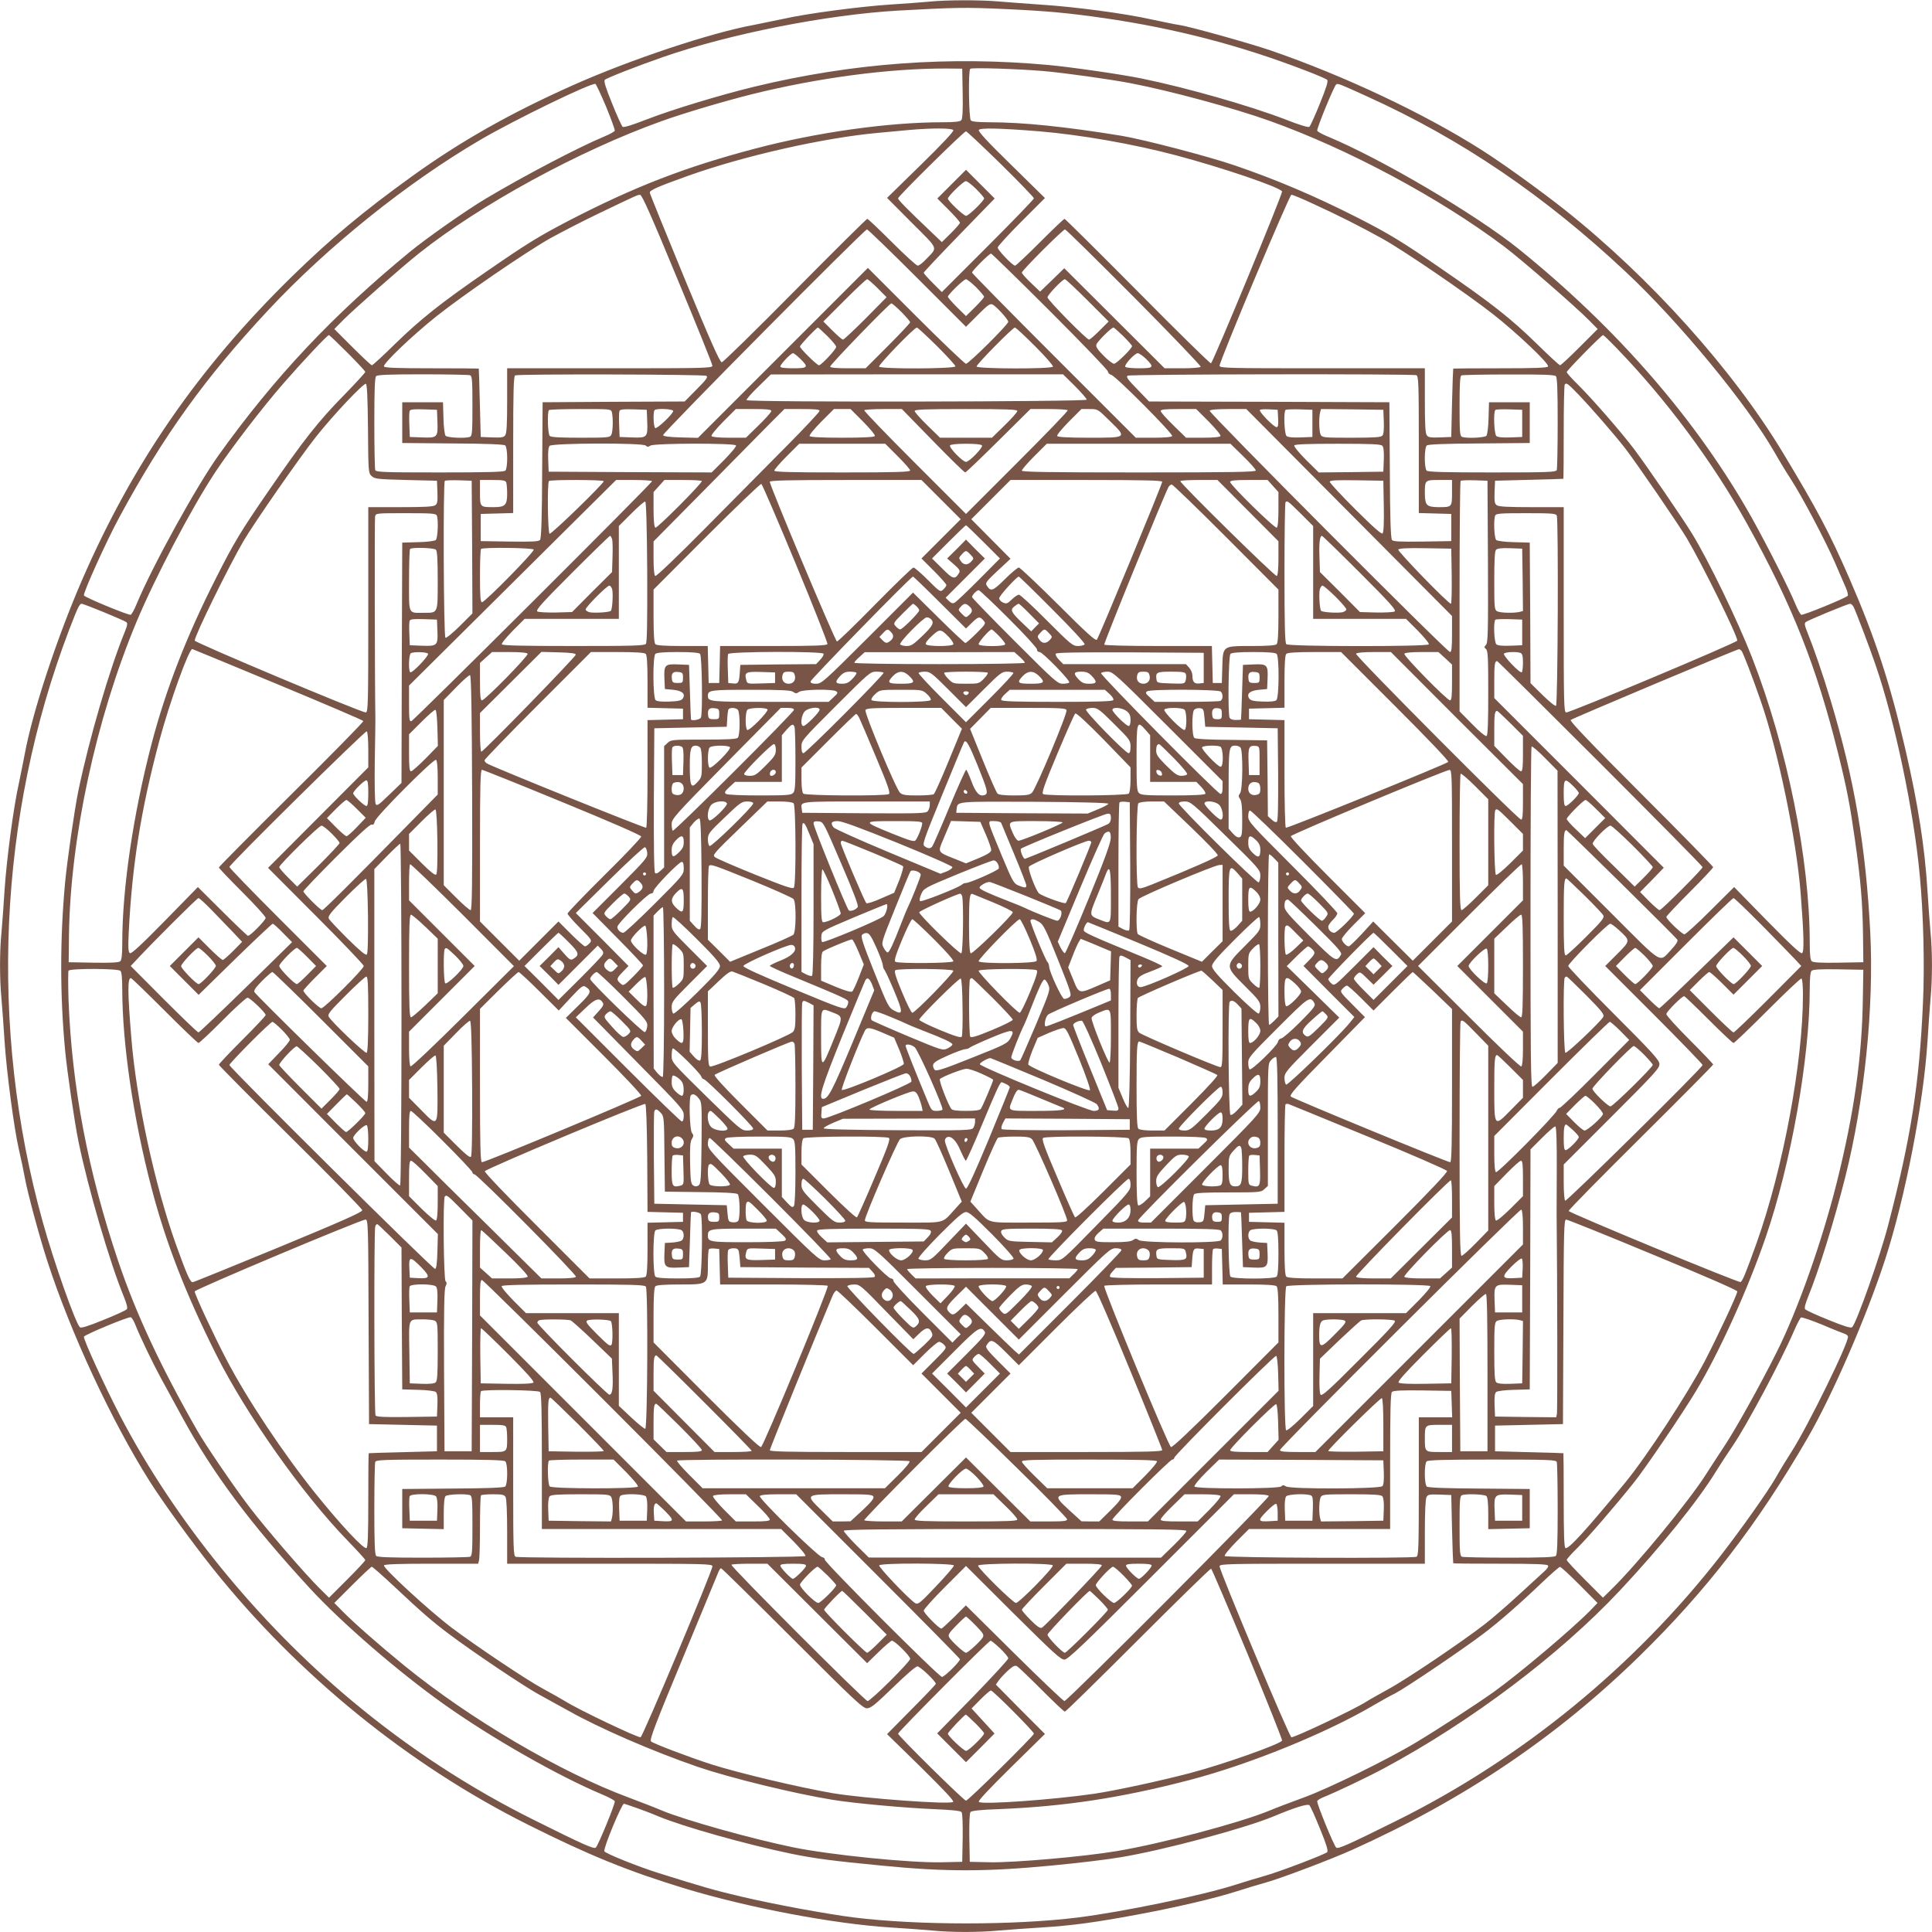 <?xml version="1.0" standalone="no"?>
<!DOCTYPE svg PUBLIC "-//W3C//DTD SVG 20010904//EN"
 "http://www.w3.org/TR/2001/REC-SVG-20010904/DTD/svg10.dtd">
<svg version="1.0" xmlns="http://www.w3.org/2000/svg"
 width="1280pt" height="1280pt" viewBox="0 0 1280 1280"
 preserveAspectRatio="xMidYMid meet">
<g transform="translate(0,1280) scale(0.1,-0.1)"
fill="#795548" stroke="none">
<path d="M6155 12789 c-44 -4 -159 -13 -255 -19 -202 -13 -558 -60 -710 -95
-58 -12 -145 -30 -195 -40 -286 -52 -822 -231 -1200 -400 -415 -185 -743 -371
-1064 -602 -329 -237 -542 -416 -800 -668 -615 -603 -1049 -1231 -1384 -2000
-170 -390 -331 -880 -383 -1160 -9 -49 -27 -137 -39 -195 -35 -153 -82 -509
-95 -710 -6 -96 -15 -220 -20 -275 -13 -127 -13 -311 0 -445 5 -58 14 -181 20
-275 13 -204 63 -581 95 -720 13 -55 31 -140 40 -190 17 -96 96 -388 147 -545
154 -477 427 -1064 679 -1463 90 -142 275 -397 418 -577 565 -708 1296 -1302
2089 -1699 407 -204 667 -309 1037 -422 422 -128 986 -235 1365 -259 96 -6
220 -15 275 -20 127 -13 311 -13 445 0 58 5 184 14 280 20 197 12 347 32 628
84 260 48 521 109 667 156 66 21 155 48 199 60 96 27 424 151 564 214 742 334
1357 749 1906 1286 443 433 782 873 1113 1445 163 281 390 804 512 1179 134
413 255 1036 281 1446 6 96 15 222 20 280 13 134 13 318 0 445 -5 55 -14 178
-20 274 -18 290 -62 570 -146 935 -100 433 -197 732 -370 1131 -132 303 -214
458 -442 836 -333 552 -880 1161 -1450 1613 -157 124 -412 308 -547 393 -379
241 -913 493 -1400 660 -135 46 -538 159 -600 167 -27 4 -111 21 -185 37 -177
40 -511 84 -730 98 -96 7 -222 16 -280 21 -120 11 -347 11 -465 -1z m505 -49
c278 -13 410 -25 655 -60 470 -68 904 -181 1339 -349 71 -27 133 -54 139 -60
8 -8 -6 -53 -48 -156 -32 -80 -64 -150 -70 -155 -7 -6 -66 12 -160 49 -233 90
-657 211 -952 271 -124 26 -470 76 -613 89 -660 61 -1302 14 -1955 -144 -222
-54 -540 -150 -710 -216 -94 -37 -153 -55 -160 -49 -6 5 -38 75 -70 155 -42
103 -56 148 -48 156 12 12 213 91 383 150 441 154 1088 282 1563 309 381 21
443 22 707 10z m-282 -559 c2 -112 -1 -168 -9 -177 -9 -10 -41 -14 -128 -14
-355 0 -832 -67 -1240 -175 -459 -121 -793 -250 -1227 -474 -209 -109 -280
-153 -554 -342 -302 -208 -433 -313 -601 -476 -80 -79 -150 -143 -155 -143 -5
0 -63 54 -129 120 l-120 120 60 61 c71 71 382 346 499 439 404 322 1065 683
1611 878 141 51 411 131 590 176 444 111 923 174 1300 172 l100 -1 3 -164z
m537 148 c139 -12 438 -54 574 -80 266 -51 686 -165 926 -251 517 -185 1121
-508 1550 -831 110 -82 479 -403 565 -491 l55 -56 -120 -120 c-66 -66 -124
-120 -129 -120 -5 0 -75 64 -155 143 -173 169 -302 270 -631 496 -262 181
-348 233 -560 341 -280 142 -534 250 -812 345 -172 59 -598 170 -745 195 -375
61 -655 90 -878 90 -73 0 -115 4 -123 12 -13 13 -18 329 -4 342 8 10 327 -1
487 -15z m-2899 -237 c33 -81 59 -152 57 -158 -2 -6 -34 -24 -71 -39 -170 -71
-529 -259 -787 -413 -130 -78 -388 -259 -500 -351 -510 -419 -894 -827 -1266
-1346 -145 -202 -440 -736 -544 -987 -15 -37 -33 -69 -39 -71 -14 -5 -304 115
-310 128 -6 17 147 356 234 517 293 542 569 925 987 1373 395 423 919 844
1406 1129 222 130 736 380 762 370 5 -3 37 -71 71 -152z m5044 68 c624 -283
1173 -656 1714 -1164 350 -328 797 -870 982 -1191 31 -55 80 -136 109 -180 78
-121 227 -404 291 -550 31 -71 64 -148 74 -171 10 -23 15 -45 12 -51 -10 -14
-295 -131 -308 -126 -6 2 -24 34 -39 71 -45 109 -185 384 -287 568 -363 647
-892 1257 -1548 1786 -287 230 -909 596 -1262 743 -37 15 -69 33 -71 39 -5 13
112 298 126 307 11 8 22 3 207 -81z m-2744 -222 c5 -8 -73 -91 -216 -231
l-223 -218 163 -164 c183 -183 174 -160 96 -242 -22 -24 -47 -43 -56 -43 -8 0
-85 70 -170 155 -85 85 -159 155 -164 155 -5 0 -221 -214 -479 -475 -258 -261
-476 -475 -485 -475 -13 0 -74 138 -247 556 -126 306 -230 561 -230 568 0 16
52 39 253 111 372 133 904 253 1262 285 63 6 156 14 205 19 143 13 283 13 291
-1z m569 -8 c274 -23 621 -83 910 -160 304 -81 681 -209 699 -238 7 -11 -458
-1135 -471 -1139 -6 -2 -224 212 -486 477 -262 264 -480 480 -484 480 -5 0
-78 -70 -163 -155 -85 -85 -159 -155 -165 -155 -16 0 -115 103 -115 120 0 8
70 85 156 171 l157 157 -223 219 c-159 155 -221 223 -215 232 9 15 140 12 400
-9z m-255 -216 c121 -119 220 -222 220 -228 0 -6 -137 -148 -305 -316 l-305
-305 -60 60 c-33 33 -60 63 -60 68 0 5 106 117 235 250 l235 242 -95 95 -95
95 -95 -95 -95 -95 75 -75 c41 -41 75 -80 75 -86 0 -5 -27 -36 -60 -69 l-60
-59 -62 59 c-174 165 -228 221 -228 231 0 14 436 444 450 444 5 0 108 -97 230
-216z m-163 -166 c29 -29 53 -57 53 -62 0 -16 -103 -116 -119 -116 -17 0 -121
99 -121 114 0 16 103 116 119 116 9 0 39 -23 68 -52z m-1979 -596 c128 -307
232 -566 232 -575 0 -16 -52 -17 -680 -17 l-680 0 0 -213 c0 -157 -3 -218 -13
-231 -10 -14 -25 -16 -87 -14 l-75 3 -6 225 c-3 124 -6 226 -7 228 -1 1 -141
2 -311 2 -230 0 -312 3 -317 12 -10 16 185 203 347 332 174 139 596 428 754
517 72 40 216 114 320 164 261 125 258 124 276 124 12 1 76 -143 247 -557z
m4209 499 c173 -79 313 -150 463 -233 145 -81 549 -357 730 -498 157 -123 377
-331 366 -348 -5 -9 -86 -12 -317 -12 -170 0 -310 -1 -311 -2 -1 -2 -5 -104
-8 -228 l-5 -225 -75 -3 c-62 -2 -77 0 -87 14 -10 13 -13 74 -13 231 l0 213
-680 0 c-628 0 -680 1 -680 17 0 31 463 1133 476 1133 7 0 71 -26 141 -59z
m-2620 -493 l323 -323 79 79 c67 67 81 77 98 68 27 -15 103 -99 103 -114 0
-18 -262 -278 -280 -278 -8 0 -158 143 -332 317 l-318 318 -563 -563 -563
-563 -114 3 c-75 2 -115 7 -117 15 -5 13 1333 1363 1351 1363 6 0 156 -145
333 -322z m1437 -128 c246 -248 444 -455 441 -460 -4 -6 -58 -10 -123 -10
l-116 0 -333 332 -332 331 -80 -78 -80 -77 -60 57 c-34 32 -61 63 -61 69 0 14
272 286 286 286 6 0 212 -203 458 -450z m-557 -92 c211 -211 383 -390 383
-399 0 -9 10 -19 23 -23 29 -7 411 -391 403 -405 -5 -7 -51 -11 -124 -11
l-117 0 -542 542 c-299 299 -543 547 -543 552 0 12 114 126 126 126 4 0 181
-172 391 -382z m-1142 152 l59 -59 -139 -141 c-77 -77 -144 -140 -150 -140 -6
0 -37 27 -70 60 l-60 60 140 140 c77 77 144 140 150 140 6 0 37 -27 70 -60z
m652 7 c29 -30 53 -58 53 -63 0 -5 -27 -36 -60 -69 l-60 -59 -60 59 c-33 33
-60 64 -60 69 0 14 105 116 120 116 7 0 37 -24 67 -53z m738 -87 l140 -140
-60 -60 c-33 -33 -64 -60 -70 -60 -16 0 -275 263 -275 280 0 16 99 120 115
120 6 0 73 -63 150 -140z m-1232 -78 c31 -32 57 -62 57 -67 0 -5 -66 -76 -147
-157 l-148 -148 -117 0 c-78 0 -118 4 -118 11 0 14 392 418 405 419 6 0 36
-26 68 -58z m-491 -159 c32 -32 58 -63 58 -71 0 -16 -99 -122 -114 -122 -13 0
-126 111 -126 124 0 10 110 126 119 126 3 0 31 -26 63 -57z m725 -65 c67 -67
123 -128 123 -135 0 -17 -495 -19 -506 -2 -6 11 233 259 251 259 4 0 64 -55
132 -122z m651 -2 c70 -70 121 -129 118 -135 -11 -17 -506 -15 -506 1 0 15
240 258 254 258 6 0 66 -56 134 -124z m584 67 c32 -32 58 -61 58 -66 0 -16
-103 -117 -119 -117 -9 0 -41 24 -70 54 -40 41 -52 58 -47 74 7 20 99 112 113
112 4 0 33 -26 65 -57z m-5139 -111 c64 -64 117 -121 117 -126 0 -5 -64 -75
-142 -155 -170 -173 -271 -302 -497 -631 -185 -268 -233 -348 -350 -580 -195
-384 -332 -737 -426 -1095 -122 -467 -195 -961 -195 -1321 0 -83 -4 -115 -14
-123 -9 -8 -65 -11 -177 -9 l-164 3 2 180 c9 644 179 1432 447 2074 125 299
369 762 523 994 102 154 312 428 451 587 128 147 291 320 301 320 4 0 59 -53
124 -118z m8408 31 c328 -339 636 -754 861 -1158 302 -544 462 -946 607 -1530
57 -230 77 -334 110 -565 38 -267 51 -415 54 -635 l2 -180 -164 -3 c-112 -2
-168 1 -177 9 -10 8 -14 40 -14 123 0 554 -150 1295 -383 1892 -96 245 -286
638 -397 819 -55 91 -306 457 -384 560 -83 110 -278 334 -370 425 -42 41 -76
79 -76 85 0 10 230 245 241 245 3 0 44 -39 90 -87z m-5409 -70 c57 -56 52 -63
-47 -63 -60 0 -85 4 -85 12 0 15 70 88 84 88 6 0 27 -17 48 -37z m2290 0 c57
-56 52 -63 -46 -63 -47 0 -87 4 -91 10 -8 13 63 90 83 90 9 0 33 -17 54 -37z
m-4478 -109 c14 -5 16 -33 16 -204 0 -171 -2 -199 -16 -204 -30 -12 -151 -6
-162 7 -6 7 -13 60 -14 118 l-3 104 -135 0 -135 0 0 -135 0 -135 334 -3 c226
-1 339 -6 348 -13 17 -15 18 -150 1 -167 -9 -9 -119 -12 -434 -12 -375 0 -423
2 -428 16 -3 9 -6 149 -6 313 0 218 3 300 12 309 9 9 91 12 309 12 164 0 304
-3 313 -6z m1566 -4 c12 -8 0 -25 -65 -90 l-79 -80 -471 -2 -470 -3 -3 -449
c-1 -316 -6 -453 -14 -463 -8 -11 -50 -13 -202 -11 l-191 3 0 90 0 90 108 3
107 3 0 454 c0 353 3 454 13 458 23 10 1252 7 1267 -3z m2442 -68 c43 -43 78
-84 78 -90 0 -14 -2245 -18 -2254 -3 -3 4 32 45 78 89 l83 81 968 1 968 0 79
-78z m2262 72 c14 -5 16 -55 16 -460 l0 -453 108 -3 107 -3 0 -90 0 -90 -191
-3 c-152 -2 -194 0 -202 11 -8 10 -13 147 -14 463 l-3 449 -796 3 -796 2 -78
81 c-62 63 -76 82 -64 90 16 10 1887 13 1913 3z m924 -6 c9 -9 12 -91 12 -309
0 -164 -3 -304 -6 -313 -5 -14 -53 -16 -428 -16 -315 0 -425 3 -434 12 -17 17
-16 152 1 167 9 7 122 12 348 13 l334 3 0 135 0 135 -135 0 -135 0 -3 -104
c-1 -58 -8 -111 -14 -118 -11 -13 -132 -19 -162 -7 -14 5 -16 33 -16 204 0
149 3 200 13 203 6 3 147 6 313 6 221 1 303 -2 312 -11z m-7870 -348 c2 -288
3 -294 24 -314 21 -19 38 -21 228 -26 l205 -5 3 -75 c2 -62 0 -77 -14 -87 -13
-10 -74 -13 -231 -13 l-213 0 0 -680 c0 -628 -1 -680 -17 -680 -32 0 -1133
463 -1133 476 0 33 223 487 323 659 71 121 377 561 482 693 117 147 313 354
329 349 8 -3 12 -94 14 -297z m8018 228 c81 -84 237 -263 311 -358 72 -93 354
-504 409 -597 103 -174 334 -642 334 -677 0 -13 -1103 -476 -1133 -476 -16 0
-17 51 -17 680 l0 680 -213 0 c-157 0 -218 3 -231 13 -14 10 -16 25 -14 87 l3
75 225 6 c124 3 226 6 228 7 1 1 2 141 2 310 0 170 3 312 7 315 12 12 18 8 89
-65z m-7558 -181 c4 -105 0 -109 -102 -105 l-81 3 -3 79 c-2 44 -1 85 2 93 4
11 26 13 93 11 l88 -3 3 -78z m1156 61 c9 -37 7 -128 -4 -149 -10 -18 -23 -19
-203 -19 -137 0 -196 3 -205 12 -13 13 -17 159 -5 171 3 4 97 7 209 7 201 0
202 0 208 -22z m234 -61 c4 -105 0 -109 -102 -105 l-81 3 -3 79 c-2 44 -1 85
2 93 4 11 26 13 93 11 l88 -3 3 -78z m172 70 c0 -19 -107 -120 -119 -113 -12
8 -15 108 -4 119 13 13 123 8 123 -6z m650 0 c0 -8 -38 -50 -84 -95 l-84 -82
-110 0 c-70 0 -113 4 -118 11 -4 6 30 47 77 95 l84 84 117 0 c91 0 118 -3 118
-13z m320 1 c0 -7 -98 -112 -218 -233 -120 -121 -362 -366 -539 -544 -191
-193 -325 -321 -332 -317 -7 5 -11 47 -11 118 l0 111 342 346 c187 190 382
388 433 439 l92 92 117 0 c86 0 116 -3 116 -12z m289 -72 c47 -48 81 -89 77
-95 -5 -7 -74 -11 -216 -11 -142 0 -211 4 -216 11 -4 6 30 47 77 95 l84 84 55
0 55 0 84 -84z m461 -126 c113 -116 209 -210 215 -210 5 0 104 95 220 210
l212 210 121 0 c66 0 123 -4 126 -8 3 -5 -148 -161 -335 -348 l-339 -339 -339
339 c-187 187 -338 343 -335 348 3 4 60 8 127 8 l122 0 205 -210z m560 197 c0
-8 -38 -50 -84 -95 l-84 -82 -172 0 -172 0 -84 82 c-46 45 -84 87 -84 95 0 10
65 13 340 13 275 0 340 -3 340 -13z m613 -66 c115 -112 116 -111 -137 -111
-139 0 -207 4 -212 11 -4 6 30 47 77 95 l84 84 54 0 c54 0 54 0 134 -79z m656
-5 c47 -48 81 -89 77 -95 -5 -7 -48 -11 -118 -11 l-110 0 -84 82 c-46 45 -84
87 -84 95 0 10 27 13 118 13 l117 0 84 -84z m930 -602 l681 -685 0 -120 c0
-89 -3 -119 -13 -119 -20 0 -1600 1586 -1593 1599 5 7 50 11 125 11 l118 0
682 -686z m-471 624 c2 -43 0 -58 -10 -58 -19 0 -120 104 -111 114 4 4 32 6
63 4 l55 -3 3 -57z m227 -33 l0 -90 -78 -3 c-50 -2 -84 1 -93 9 -15 12 -21
159 -7 173 4 4 46 5 93 4 l85 -3 0 -90z m473 12 c2 -50 -1 -84 -9 -93 -9 -11
-51 -14 -205 -14 -181 0 -194 1 -204 19 -11 21 -13 112 -4 149 l6 22 207 -2
206 -3 3 -78z m917 -12 l0 -90 -78 -3 c-50 -2 -84 1 -93 9 -15 12 -21 159 -7
173 4 4 46 5 93 4 l85 -3 0 -90z m-5807 -147 c10 -10 17 -10 32 0 27 16 556
17 566 1 4 -6 -30 -47 -77 -95 l-84 -84 -540 2 -540 3 -3 78 c-2 50 1 84 9 93
16 19 618 21 637 2z m1669 -70 c46 -46 83 -88 83 -95 0 -10 -93 -13 -450 -13
-349 0 -450 3 -450 12 0 7 37 50 82 95 l83 83 285 0 285 0 82 -82z m559 71 c8
-14 -84 -109 -106 -109 -22 0 -114 95 -106 109 5 7 45 11 106 11 61 0 101 -4
106 -11z m1730 -71 c46 -45 84 -87 84 -95 0 -10 -144 -13 -775 -13 -606 0
-775 3 -775 12 0 7 37 50 82 95 l83 83 609 0 608 0 84 -82z m923 68 c8 -9 11
-43 9 -93 l-3 -78 -214 -3 -214 -2 -85 84 c-46 46 -81 89 -77 95 4 8 98 11
289 11 231 0 286 -3 295 -14z m-6031 -670 l2 -440 -84 -84 c-47 -46 -89 -81
-95 -77 -12 7 -16 1027 -4 1039 4 4 46 5 93 4 l85 -3 3 -439z m226 428 c3 -9
6 -42 6 -74 0 -77 -13 -90 -90 -90 -90 0 -90 0 -90 96 l0 84 84 0 c67 0 85 -3
90 -16z m646 8 c0 -16 -348 -354 -359 -348 -12 8 -16 337 -4 349 9 10 363 9
363 -1z m320 0 c0 -13 -1579 -1587 -1595 -1590 -13 -3 -15 15 -15 116 l0 120
686 681 686 681 119 0 c65 0 119 -4 119 -8z m330 1 c-1 -18 -298 -316 -308
-309 -8 5 -12 46 -12 122 l0 114 36 40 36 40 124 0 c68 0 124 -3 124 -7z
m1585 -123 l130 -130 -130 -130 -130 -130 83 -83 c45 -45 82 -87 82 -93 0 -6
-9 -19 -20 -29 -20 -19 -22 -18 -103 63 -45 45 -88 82 -95 82 -7 0 -121 -110
-254 -245 -132 -135 -246 -245 -253 -245 -11 0 -445 1032 -445 1058 0 9 126
12 503 12 l502 0 130 -130z m1465 118 c0 -16 -419 -1030 -433 -1046 -8 -10
-66 42 -256 232 -136 135 -253 246 -261 246 -8 0 -50 -35 -92 -77 -82 -81 -94
-85 -122 -40 -9 15 3 30 74 96 l85 79 -130 131 -130 131 130 130 130 130 502
0 c378 0 503 -3 503 -12z m568 -191 l202 -203 0 -111 c0 -72 -4 -114 -11 -119
-11 -6 -639 612 -639 628 0 5 55 8 123 8 l123 0 202 -203z m166 163 l36 -40 0
-114 c0 -73 -4 -117 -11 -122 -13 -7 -309 283 -309 303 0 10 31 13 124 13
l124 0 36 -40z m734 -134 c2 -108 -1 -173 -8 -180 -7 -7 -62 41 -180 159 -94
93 -170 176 -170 183 0 10 38 12 178 10 l177 -3 3 -169z m452 90 c0 -96 0 -96
-90 -96 -40 0 -64 5 -74 16 -11 10 -16 34 -16 74 0 90 0 90 96 90 l84 0 0 -84z
m238 -458 c2 -463 0 -538 -13 -551 -13 -13 -13 -16 0 -27 13 -10 15 -58 15
-291 0 -198 -3 -280 -11 -285 -7 -4 -46 27 -95 78 l-84 85 0 760 c0 418 3 763
7 767 4 4 46 5 93 4 l85 -3 3 -537z m-4587 -11 c119 -287 214 -528 211 -534
-3 -10 -84 -13 -358 -13 l-353 0 -3 -122 -3 -123 -35 0 -35 0 -3 123 -3 122
-167 0 c-117 0 -172 4 -180 12 -8 8 -12 64 -12 187 l0 175 351 352 c194 194
357 350 363 348 6 -3 108 -240 227 -527z m2852 175 l347 -348 0 -175 c0 -123
-4 -179 -12 -187 -8 -8 -59 -12 -165 -12 -195 0 -191 3 -195 -142 l-3 -103
-30 0 -30 0 -3 123 -3 122 -354 0 c-194 0 -356 4 -359 9 -5 7 394 985 425
1043 5 10 15 18 22 18 7 0 169 -157 360 -348z m-3835 -232 c1 -333 -1 -467 -9
-476 -9 -12 -96 -14 -480 -14 -323 0 -470 3 -474 11 -4 6 29 46 72 90 l79 79
312 0 312 0 0 307 0 308 82 82 c46 46 87 82 93 80 6 -2 11 -164 13 -467z
m4329 388 l83 -83 0 -307 0 -308 308 0 307 0 79 -79 c44 -45 76 -84 72 -90
-11 -16 -928 -15 -944 1 -9 9 -12 128 -12 473 0 254 3 465 7 468 11 12 16 8
100 -75z m-5723 -14 c12 -30 6 -151 -7 -162 -7 -6 -60 -13 -118 -14 l-104 -3
-3 -796 -2 -796 -81 -78 c-69 -67 -82 -77 -90 -62 -6 9 -8 128 -6 284 3 147 4
273 4 278 -4 223 -6 1327 -2 1343 5 22 6 22 204 22 172 0 200 -2 205 -16z
m7420 0 c12 -30 7 -1252 -5 -1260 -6 -4 -45 28 -90 72 l-79 78 -2 466 -3 465
-104 3 c-58 1 -111 8 -118 14 -13 11 -19 132 -7 162 5 14 33 16 204 16 171 0
199 -2 204 -16z m-3799 -174 l110 -110 -140 -141 c-77 -77 -148 -145 -159
-151 -14 -8 -23 -5 -40 11 l-21 21 130 130 130 130 -63 62 -62 63 -62 -63 -63
-62 45 -39 c37 -33 43 -42 34 -57 -27 -46 -41 -42 -111 29 l-68 67 110 110
c60 60 112 110 115 110 3 0 55 -50 115 -110z m-2459 15 c3 -13 4 -67 2 -120
l-3 -95 -133 -132 -132 -133 -108 -3 c-60 -1 -114 2 -122 7 -12 9 32 58 230
256 135 135 248 245 252 245 4 0 10 -11 14 -25z m4954 -220 c198 -198 242
-247 230 -256 -8 -5 -62 -8 -122 -7 l-108 3 -132 133 -133 132 -3 95 c-4 95 2
145 16 145 4 0 117 -110 252 -245z m-6122 153 c9 -9 12 -68 12 -205 0 -220 3
-213 -92 -213 -106 0 -98 -17 -98 214 0 112 3 206 7 209 12 12 158 8 171 -5z
m648 1 c7 -13 -323 -349 -343 -349 -10 0 -13 41 -13 173 0 96 3 177 7 180 12
12 341 8 349 -4z m6082 -176 c1 -101 -1 -183 -5 -183 -18 0 -355 348 -349 359
5 8 59 11 179 9 l172 -3 3 -182z m470 -24 l2 -207 -22 -6 c-37 -9 -128 -7
-149 4 -18 10 -19 23 -19 203 0 140 3 196 12 205 9 9 39 12 93 10 l80 -3 3
-206z m-3658 166 c23 -24 23 -25 5 -45 -24 -26 -50 -25 -69 2 -15 20 -14 24 6
45 27 29 29 29 58 -2z m-203 -317 l173 -172 38 37 c44 43 52 45 77 17 18 -20
18 -22 -45 -85 -36 -36 -69 -65 -74 -65 -5 0 -85 75 -178 167 l-169 167 -302
-302 c-289 -288 -304 -302 -340 -302 -26 0 -37 4 -37 15 0 13 665 695 679 695
3 0 83 -77 178 -172z m747 -47 c128 -128 216 -223 212 -230 -4 -6 -24 -11 -44
-11 -35 0 -48 11 -207 170 -93 94 -176 170 -184 170 -8 0 -30 -14 -48 -32 -29
-28 -35 -30 -58 -20 -14 6 -25 19 -25 29 0 15 116 143 130 143 3 0 104 -98
224 -219z m-2918 134 c7 -30 1 -132 -9 -142 -10 -10 -112 -16 -142 -9 -14 4
-25 12 -25 18 0 17 141 158 157 158 7 0 15 -11 19 -25z m4791 -47 c40 -40 73
-78 73 -85 0 -7 -11 -15 -25 -19 -30 -7 -132 -1 -142 9 -10 10 -16 112 -9 142
4 14 12 25 18 25 7 0 45 -33 85 -72z m-2165 -145 c104 -103 188 -196 188 -205
0 -11 7 -18 18 -18 19 0 204 -189 196 -202 -3 -4 -22 -8 -42 -8 -35 0 -52 15
-319 282 -156 156 -283 287 -283 292 0 14 31 46 44 46 6 0 95 -84 198 -187z
m-5994 41 c75 -31 142 -60 149 -66 9 -7 7 -22 -9 -61 -102 -249 -236 -706
-309 -1057 -25 -121 -74 -461 -88 -610 -34 -371 -34 -741 0 -1105 13 -141 64
-488 89 -608 63 -309 208 -804 301 -1029 19 -47 26 -75 19 -82 -5 -7 -75 -39
-155 -71 -103 -42 -148 -56 -156 -48 -30 30 -173 435 -246 698 -358 1286 -295
2691 175 3922 58 151 69 173 83 173 6 0 72 -25 147 -56z m5384 39 c10 -9 18
-21 18 -27 0 -14 -111 -126 -126 -126 -6 0 -19 9 -29 20 -18 20 -18 22 45 85
36 36 66 65 69 65 2 0 13 -7 23 -17z m350 0 c23 -21 23 -36 -2 -58 -20 -18
-21 -18 -47 8 -26 26 -26 27 -8 47 22 24 33 25 57 3z m398 -48 l64 -65 -26
-26 -26 -27 -57 54 c-76 72 -84 88 -55 111 12 10 25 18 29 18 4 0 36 -29 71
-65z m5460 45 c15 -29 105 -265 146 -385 128 -372 253 -966 293 -1395 24 -248
33 -598 21 -848 -24 -536 -80 -891 -230 -1467 -54 -209 -210 -649 -239 -678
-8 -8 -53 6 -156 48 -80 32 -150 64 -155 71 -7 7 0 35 19 82 70 170 173 502
246 792 128 509 191 1128 166 1622 -30 576 -105 1014 -264 1543 -52 173 -111
343 -155 452 -16 39 -18 54 -9 61 15 13 278 121 294 122 7 0 17 -9 23 -20z
m-6112 -82 c23 -23 12 -45 -57 -111 -59 -57 -74 -67 -104 -67 -20 0 -39 5 -43
11 -8 14 154 179 176 179 9 0 21 -5 28 -12z m-3270 -79 c4 -96 -1 -101 -105
-97 l-78 3 -3 74 c-2 41 -1 80 2 88 4 11 26 13 93 11 l88 -3 3 -76z m7187 -9
l0 -85 -78 -3 c-50 -2 -84 1 -93 9 -15 12 -21 149 -7 163 4 4 46 5 93 4 l85
-3 0 -85z m-4179 -1 c20 -22 13 -43 -19 -63 -13 -8 -22 -6 -39 11 l-22 23 24
25 c28 30 32 31 56 4z m383 -32 c18 -20 30 -40 27 -46 -10 -15 -173 -15 -182
1 -5 7 11 28 40 55 53 48 59 48 115 -10z m329 10 c23 -23 42 -48 42 -55 0 -16
-166 -17 -176 -1 -6 10 72 99 86 99 3 0 25 -19 48 -43z m332 18 c23 -24 23
-25 5 -45 -24 -26 -50 -25 -69 2 -15 20 -14 24 6 45 27 29 29 29 58 -2z
m-5110 -339 c310 -129 566 -238 567 -243 2 -6 -212 -224 -477 -486 -264 -262
-480 -480 -480 -484 0 -5 70 -78 155 -163 85 -85 155 -162 155 -171 0 -16
-101 -119 -117 -119 -4 0 -81 73 -170 162 l-162 161 -218 -223 c-157 -160
-223 -221 -232 -215 -11 6 -13 35 -8 139 22 442 80 809 202 1266 67 252 196
610 219 610 1 0 256 -105 566 -234z m9698 222 c11 -14 71 -169 126 -328 116
-332 238 -921 266 -1280 21 -269 24 -386 9 -395 -9 -6 -76 56 -232 215 l-218
223 -157 -156 c-87 -87 -164 -157 -172 -157 -16 0 -120 99 -120 115 0 6 70 80
155 165 85 85 155 159 155 165 0 5 -215 225 -477 487 -340 340 -474 481 -467
488 9 9 1097 467 1115 469 4 1 11 -5 17 -11z m-8702 -19 c7 -13 -105 -131
-118 -123 -13 9 -10 122 5 127 24 10 106 7 113 -4z m660 0 c7 -13 -283 -309
-303 -309 -10 0 -13 31 -13 124 l0 124 40 36 40 36 114 0 c73 0 117 -4 122
-11z m319 -6 c0 -14 -612 -643 -626 -643 -5 0 -9 57 -9 128 l0 128 203 202
204 203 114 -3 c80 -2 114 -7 114 -15z m463 5 c8 -8 12 -64 12 -185 l0 -172
118 -3 117 -3 0 -35 0 -35 -117 -3 -118 -3 0 -354 c0 -194 -4 -356 -9 -359 -7
-5 -996 394 -1053 425 -10 5 -18 15 -18 22 0 6 159 171 352 364 l353 353 175
0 c124 0 180 -4 188 -12z m360 0 c13 -13 18 -391 6 -422 -5 -13 -58 -24 -66
-13 -1 1 -4 83 -7 182 l-6 180 -71 3 c-89 4 -96 -3 -92 -95 l3 -68 54 -5 c61
-6 84 -27 65 -57 -9 -14 -28 -19 -88 -21 -49 -2 -83 1 -92 9 -19 15 -20 289
-2 307 8 8 56 12 148 12 92 0 140 -4 148 -12z m818 1 c3 -6 -6 -24 -22 -40
l-27 -29 -251 -2 -251 -3 -3 -40 c-5 -78 -9 -87 -45 -83 l-32 3 -3 89 c-2 49
-1 95 2 103 7 17 621 19 632 2z m1299 -20 c19 -17 35 -35 35 -40 0 -5 -239 -9
-565 -9 -326 0 -565 4 -565 9 0 5 16 23 35 39 l34 31 495 0 496 1 35 -31z
m1220 -74 l0 -100 -29 -3 c-33 -4 -46 10 -46 52 0 17 -10 40 -22 53 l-21 23
-407 0 -406 0 -28 29 c-16 16 -25 34 -21 40 4 8 150 10 493 9 l487 -3 0 -100z
m483 93 c18 -18 17 -292 -2 -307 -9 -8 -43 -11 -92 -9 -60 2 -79 7 -88 21 -19
30 4 51 65 57 l54 5 3 68 c4 92 -3 99 -92 95 l-71 -3 -6 -180 c-3 -99 -6 -181
-7 -182 -1 -2 -17 -3 -36 -3 -22 0 -36 6 -40 16 -12 31 -7 409 6 422 8 8 57
12 153 12 96 0 145 -4 153 -12z m787 -348 c218 -218 356 -363 350 -368 -19
-17 -1067 -442 -1076 -436 -5 3 -9 163 -9 359 l0 354 -117 3 -118 3 0 35 0 35
118 3 117 3 0 172 c0 121 4 177 12 185 8 8 64 12 188 12 l175 0 360 -360z
m407 -78 l438 -437 0 -118 c0 -87 -3 -117 -12 -117 -21 0 -1101 1086 -1094
1099 5 7 48 11 119 11 l112 0 437 -438z m-77 397 l45 -42 0 -118 c0 -89 -3
-119 -13 -119 -20 0 -310 296 -303 309 5 7 47 11 117 11 l109 0 45 -41z m499
35 c12 -5 16 -21 16 -64 0 -33 -4 -61 -8 -64 -13 -8 -125 110 -118 123 8 12
84 15 110 5z m528 -731 c373 -373 678 -682 678 -688 0 -13 -272 -285 -285
-285 -6 0 -37 27 -70 60 l-59 60 79 80 78 81 -561 562 -562 562 0 116 c0 107
3 129 19 129 3 0 311 -305 683 -677z m-6077 567 c0 -33 -2 -35 -35 -35 -29 0
-36 4 -38 23 -6 40 5 54 40 50 30 -3 33 -6 33 -38z m610 0 l0 -35 -92 -3 c-92
-3 -92 -3 -99 23 -13 51 -3 56 98 53 l93 -3 0 -35z m131 15 c8 -31 -10 -55
-41 -55 -31 0 -49 24 -41 55 5 21 12 25 41 25 29 0 36 -4 41 -25z m408 18 c3
-4 -8 -22 -26 -40 -25 -26 -40 -33 -70 -33 -45 0 -48 13 -11 52 20 21 36 28
63 28 20 0 40 -3 44 -7z m180 0 c8 -9 -514 -533 -531 -533 -9 0 -13 15 -13 42
0 42 2 45 227 270 223 223 229 228 269 228 22 0 44 -3 48 -7z m168 -20 c46
-44 38 -53 -52 -53 -89 0 -96 7 -53 52 34 35 69 36 105 1z m260 -90 l118 -118
118 118 c107 107 120 117 154 117 20 0 39 -4 42 -8 3 -5 -67 -80 -155 -168
l-159 -159 -159 159 c-88 88 -158 163 -155 168 3 4 22 8 42 8 34 0 47 -10 154
-117z m262 110 c3 -4 -8 -22 -26 -40 -31 -32 -34 -33 -118 -33 -84 0 -87 1
-118 33 -18 18 -29 36 -26 40 4 4 69 7 144 7 75 0 140 -3 144 -7z m338 -20
c46 -44 38 -53 -52 -53 -89 0 -96 7 -53 52 34 35 69 36 105 1z m351 -1 c38
-40 35 -52 -16 -52 -34 0 -49 6 -70 28 -38 40 -35 52 16 52 34 0 49 -6 70 -28z
m504 -334 l363 -363 0 -42 c0 -30 -4 -43 -14 -43 -19 0 -798 788 -791 800 3 6
23 10 43 10 35 0 54 -17 399 -362z m-121 337 c8 -31 -10 -55 -41 -55 -31 0
-49 24 -41 55 5 21 12 25 41 25 29 0 36 -4 41 -25z m240 10 c4 -8 3 -26 0 -40
-7 -26 -7 -26 -99 -23 -88 3 -92 4 -95 26 -7 48 1 52 98 52 71 0 92 -3 96 -15z
m489 -25 c0 -33 -2 -35 -35 -35 -29 0 -36 4 -38 23 -6 40 5 54 40 50 30 -3 33
-6 33 -38z m-5217 -763 c2 -611 -1 -777 -10 -777 -7 0 -50 37 -95 82 l-83 83
0 614 0 613 82 84 c45 47 87 83 92 81 8 -3 12 -247 14 -780z m2127 669 c17
-12 22 -12 39 0 24 17 222 20 246 4 13 -9 10 -15 -18 -40 l-32 -30 -388 0
c-400 0 -412 1 -412 40 0 38 17 40 285 40 208 0 265 -3 280 -14z m886 -14 c19
-17 29 -34 25 -40 -10 -17 -382 -17 -392 0 -4 6 6 23 25 40 31 28 32 28 171
28 139 0 140 0 171 -28z m1210 0 c19 -17 29 -34 25 -40 -5 -9 -105 -12 -371
-12 -266 0 -366 3 -371 12 -4 6 6 23 25 40 l31 28 315 0 315 0 31 -28z m737
16 c17 -17 15 -55 -4 -62 -9 -3 -110 -6 -225 -6 l-209 0 -32 30 c-28 25 -31
31 -18 40 23 15 473 13 488 -2z m-1670 -10 c-3 -7 -11 -13 -18 -13 -7 0 -15 6
-17 13 -3 7 4 12 17 12 13 0 20 -5 18 -12z m-1653 -138 c0 -33 -2 -35 -35 -35
-29 0 -36 4 -38 23 -6 40 5 54 40 50 30 -3 33 -6 33 -38z m123 28 c16 -16 16
-170 0 -186 -9 -9 -73 -12 -227 -12 -207 0 -216 -1 -238 -22 l-23 -21 0 -402
0 -402 -25 -23 c-17 -16 -29 -20 -35 -14 -7 7 -9 179 -8 485 l3 474 240 5 240
5 3 50 c1 28 5 56 7 63 6 15 47 16 63 0z m197 2 c8 -14 -120 -144 -134 -136
-15 10 -14 119 1 134 14 14 124 16 133 2z m175 -3 c0 -17 -794 -809 -803 -801
-4 4 -7 24 -7 44 0 35 17 55 361 404 l362 366 43 0 c29 0 44 -4 44 -13z m170
1 c0 -17 -91 -108 -107 -108 -22 0 -16 71 9 97 24 25 98 34 98 11z m874 -57
l69 -69 -88 -214 c-48 -117 -92 -216 -99 -220 -6 -4 -54 -8 -107 -8 -78 0
-101 3 -116 18 -26 22 -237 528 -229 547 4 13 44 15 253 15 l249 0 68 -69z
m762 54 c8 -19 -204 -525 -229 -547 -15 -15 -38 -18 -117 -18 -68 0 -103 4
-112 13 -7 8 -51 107 -97 221 l-84 207 69 70 68 69 249 0 c209 0 249 -2 253
-15z m316 -92 c104 -103 108 -109 108 -150 0 -29 -4 -43 -13 -43 -20 0 -290
277 -282 289 3 6 23 11 43 11 33 0 47 -10 144 -107z m82 86 c20 -16 26 -29 26
-60 0 -24 -5 -39 -12 -39 -17 0 -108 91 -108 107 0 21 64 15 94 -8z m384 9
c15 -15 16 -124 1 -134 -6 -4 -39 22 -76 59 -37 37 -63 70 -59 76 10 15 119
14 134 -1z m132 -53 l5 -60 240 -5 240 -5 3 -304 c1 -194 -1 -308 -8 -315 -6
-6 -18 -2 -35 14 l-25 23 -2 251 -3 251 -234 3 c-152 1 -239 6 -248 13 -17 15
-18 170 -1 187 7 7 24 12 38 10 23 -3 25 -8 30 -63z m115 25 c0 -32 -2 -35
-30 -35 -24 0 -31 5 -33 23 -6 38 5 54 35 50 25 -3 28 -7 28 -38z m-5197 -94
l3 -118 -82 -84 c-46 -46 -88 -84 -96 -84 -10 0 -13 28 -13 122 l0 123 82 82
c46 46 87 82 93 80 6 -2 11 -53 13 -121z m7109 32 l83 -83 0 -117 c0 -91 -3
-118 -13 -118 -8 0 -50 38 -95 84 l-82 84 0 109 c0 101 3 123 19 123 3 0 43
-37 88 -82z m-2517 -373 c0 -50 -5 -86 -12 -93 -14 -14 -544 -17 -567 -3 -11
7 7 60 94 267 60 143 113 263 119 267 7 5 80 -63 189 -174 l177 -183 0 -81z
m-1797 408 c8 -16 58 -133 112 -262 79 -187 95 -235 84 -242 -23 -14 -553 -11
-567 3 -7 7 -12 43 -12 92 l0 81 177 177 c98 98 181 178 185 178 4 0 14 -12
21 -27z m-429 -59 c3 -9 6 -107 6 -219 0 -172 -2 -206 -16 -219 -13 -14 -47
-16 -222 -16 -121 0 -213 4 -222 10 -12 9 -9 16 22 45 l38 35 155 0 155 0 0
155 0 154 31 36 c35 39 44 42 53 19z m2325 -19 l31 -36 0 -154 0 -155 153 0
153 0 33 -34 c18 -19 30 -39 27 -45 -5 -7 -76 -11 -216 -11 -176 0 -211 2
-224 16 -14 13 -16 47 -16 219 0 256 2 264 59 200z m-5149 -133 l0 -116 -332
-333 -332 -333 317 -318 c174 -174 317 -324 317 -332 0 -20 -261 -280 -281
-280 -16 0 -119 101 -119 117 0 4 35 43 77 85 l78 78 -323 323 c-177 177 -322
327 -322 333 0 18 900 905 910 899 6 -4 10 -59 10 -123z m4037 -103 c66 -165
72 -186 47 -196 -34 -13 -60 14 -88 91 -16 42 -31 76 -35 76 -4 0 -54 -111
-111 -247 -57 -137 -108 -254 -113 -260 -12 -17 -29 -16 -51 0 -17 12 -9 36
119 348 75 183 139 338 142 342 13 21 32 -12 90 -154z m-1337 104 c0 -33 -8
-46 -67 -105 -60 -60 -72 -68 -105 -68 -23 0 -38 5 -38 12 0 17 181 198 197
198 8 0 13 -14 13 -37z m2639 -58 c51 -52 90 -99 86 -105 -3 -5 -20 -10 -38
-10 -26 0 -44 13 -99 67 -55 55 -68 73 -68 99 0 30 6 44 20 44 3 0 48 -43 99
-95z m-3261 77 c9 -6 12 -33 10 -98 l-3 -89 -35 0 -35 0 -3 84 c-2 46 -1 90 2
98 6 14 44 17 64 5z m120 -4 c8 -8 12 -46 12 -105 0 -89 -1 -94 -30 -125 -41
-46 -50 -28 -50 108 0 112 7 134 40 134 9 0 21 -5 28 -12z m198 1 c9 -15 -120
-144 -135 -135 -15 10 -14 119 1 134 15 15 124 16 134 1z m3248 5 c21 -8 24
-134 3 -134 -19 0 -130 116 -123 129 8 12 93 15 120 5z m134 -6 c18 -18 16
-278 -2 -303 -12 -17 -12 -22 0 -39 10 -15 14 -53 14 -134 0 -96 -2 -114 -17
-119 -11 -4 -26 4 -45 25 l-28 32 0 263 c0 276 2 287 45 287 12 0 26 -5 33
-12z m127 -88 l0 -95 -35 0 -35 0 -3 89 c-3 96 2 108 48 104 25 -3 25 -4 25
-98z m1975 -1034 l0 -968 -77 -79 c-42 -43 -82 -79 -90 -79 -11 0 -13 197 -13
1123 0 618 3 1127 7 1131 4 4 45 -31 90 -77 l82 -83 1 -968z m-7420 922 l0
-112 -167 -170 c-404 -412 -589 -596 -598 -596 -13 0 -125 112 -125 125 0 5
99 109 219 229 147 147 224 217 234 213 10 -4 16 3 20 21 7 33 390 417 406
408 7 -5 11 -49 11 -118z m825 -162 c315 -129 521 -219 523 -228 1 -8 -108
-123 -243 -256 -135 -134 -245 -248 -245 -255 0 -6 37 -49 82 -94 81 -81 82
-83 63 -103 -10 -11 -23 -20 -29 -20 -6 0 -48 37 -93 82 l-83 83 -130 -130
-130 -130 -130 130 -130 130 0 502 c0 396 3 503 13 503 6 0 246 -96 532 -214z
m1415 199 c0 -16 -27 -32 -37 -22 -3 4 -3 13 0 22 8 20 37 20 37 0z m2558 -9
c3 -13 -1 -17 -14 -14 -11 2 -20 11 -22 22 -3 13 1 17 14 14 11 -2 20 -11 22
-22z m1922 -479 l0 -502 -130 -130 -130 -130 -131 130 -131 130 -76 -83 c-42
-45 -81 -82 -86 -82 -16 0 -46 32 -46 49 0 8 35 51 77 93 l78 78 -249 249
c-137 137 -247 254 -244 261 4 13 1020 437 1051 439 16 1 17 -29 17 -502z
m240 23 l0 -285 -82 -82 c-46 -46 -88 -83 -95 -83 -10 0 -13 92 -13 448 0 247
3 452 7 456 4 3 47 -33 95 -81 l88 -88 0 -285z m-7420 325 c0 -60 -4 -85 -12
-85 -15 0 -88 70 -88 84 0 15 72 86 87 86 10 0 13 -22 13 -85z m7982 48 c21
-20 38 -42 38 -47 0 -15 -72 -86 -87 -86 -10 0 -13 22 -13 85 0 98 6 103 62
48z m-5904 15 c17 -17 15 -53 -3 -68 -8 -7 -25 -10 -40 -6 -21 5 -25 12 -25
40 0 19 6 37 13 39 22 9 43 7 55 -5z m3816 6 c10 -4 16 -18 16 -40 0 -28 -5
-35 -25 -40 -31 -8 -55 10 -55 40 0 37 27 54 64 40z m-1927 -70 c-9 -9 -28 6
-21 18 4 6 10 6 17 -1 6 -6 8 -13 4 -17z m-4043 -103 l59 -59 -58 -61 c-32
-34 -63 -61 -69 -61 -7 0 -38 27 -71 60 l-59 60 59 60 c33 33 64 60 70 60 6 0
37 -27 69 -59z m8211 -1 l60 -60 -67 -67 -66 -66 -61 58 c-34 32 -61 63 -61
69 0 14 111 126 125 126 6 0 37 -27 70 -60z m-5759 38 c9 -14 -101 -122 -116
-113 -19 12 -11 77 12 102 23 25 91 33 104 11z m174 -1 c0 -20 -277 -290 -289
-282 -6 3 -11 23 -11 44 0 36 7 46 111 145 102 98 113 106 150 106 25 0 39 -5
39 -13z m268 1 c15 -15 17 -535 2 -558 -7 -12 -51 3 -256 85 -136 55 -256 107
-267 116 -18 14 -11 23 164 192 l183 177 81 0 c50 0 86 -5 93 -12z m902 -11
c0 -13 -6 -31 -12 -40 -12 -16 -46 -17 -423 -15 l-410 3 -3 23 c-8 54 -26 52
428 52 l420 0 0 -23z m1183 8 c0 -5 -32 -22 -69 -37 l-68 -28 -435 2 -436 3 3
24 c6 53 -12 51 516 49 315 -2 490 -7 489 -13z m145 -409 c1 -238 -2 -424 -7
-429 -5 -5 -21 -2 -40 7 l-31 17 0 408 c0 224 3 411 7 415 4 4 21 6 38 4 l30
-3 3 -419z m404 252 c98 -94 178 -177 176 -185 -3 -12 -154 -79 -436 -193 -69
-27 -85 -31 -93 -19 -14 22 -11 543 3 557 7 7 43 12 91 12 l79 0 180 -172z
m227 -54 c222 -217 231 -228 231 -265 0 -21 -5 -41 -11 -45 -12 -7 -529 503
-529 523 0 8 14 13 39 13 38 0 49 -8 270 -226z m-42 204 c25 -24 34 -98 11
-98 -17 0 -108 91 -108 107 0 22 71 16 97 -9z m-5179 -243 c1 -134 -1 -212 -8
-219 -7 -7 -37 16 -95 74 l-85 85 0 55 0 55 82 82 c46 46 87 82 93 80 6 -2 11
-82 13 -212z m7109 133 l83 -83 0 -55 0 -55 -84 -84 c-48 -47 -89 -81 -95 -77
-12 8 -16 417 -4 429 11 12 16 8 100 -75z m-1375 -265 c186 -186 338 -342 338
-346 0 -16 -113 -127 -130 -127 -21 0 -40 19 -40 40 0 9 14 29 30 45 17 16 30
36 30 44 0 9 -133 149 -295 311 -282 282 -295 297 -295 332 0 24 5 38 12 38 7
0 165 -152 350 -337z m-1272 287 c0 -19 -7 -33 -20 -40 -32 -17 -541 -230
-550 -230 -11 0 -34 59 -26 67 13 13 551 231 574 232 18 1 22 -4 22 -29z
m-2712 -365 c1 -247 -1 -362 -9 -369 -7 -8 -19 -2 -40 22 l-29 32 0 309 0 309
26 32 c15 17 32 29 38 27 8 -3 12 -107 14 -362z m925 65 c80 -186 116 -280
110 -289 -11 -18 -47 -31 -59 -23 -13 9 -234 553 -234 576 0 13 7 17 33 14 32
-3 32 -3 150 -278z m377 134 c204 -83 360 -152 360 -159 0 -7 -18 -20 -39 -29
l-40 -15 -348 145 c-191 80 -354 153 -360 162 -23 29 -15 42 27 42 28 0 145
-43 400 -146z m160 131 c0 -20 -30 -97 -45 -113 -9 -10 -39 -1 -151 44 -204
83 -204 84 14 84 154 0 182 -2 182 -15z m422 -75 c20 -47 36 -93 35 -103 -1
-13 -27 -29 -84 -53 l-83 -34 -77 31 c-110 43 -110 43 -77 120 15 35 33 79 41
97 l14 33 97 -3 97 -3 37 -85z m101 78 c3 -7 42 -100 86 -207 45 -107 81 -201
81 -208 0 -17 -12 -16 -54 1 -30 13 -38 27 -111 202 -100 243 -96 224 -47 224
22 0 42 -5 45 -12z m407 3 c0 -9 -269 -121 -292 -121 -9 0 -25 21 -37 49 -36
85 -44 81 154 81 96 0 175 -4 175 -9z m-1676 -80 l26 -64 0 -433 c0 -269 -4
-435 -10 -439 -5 -3 -23 1 -40 10 l-30 16 0 488 c0 268 3 491 7 494 10 11 19
-2 47 -72z m-3167 7 c29 -29 53 -57 53 -63 0 -6 -63 -73 -140 -150 l-141 -139
-59 59 c-33 33 -60 64 -60 70 0 16 263 275 280 275 8 0 38 -23 67 -52z m8620
-80 c73 -73 133 -137 133 -143 0 -6 -27 -37 -60 -70 l-60 -59 -137 135 c-76
73 -140 140 -141 148 -5 17 97 121 118 121 8 0 74 -60 147 -132z m-73 -254
c198 -196 365 -362 369 -370 5 -9 -7 -30 -40 -65 -83 -88 -47 -110 -399 242
l-314 314 0 111 c0 99 4 124 18 124 2 0 167 -160 366 -356z m-3385 304 c0 -31
-40 -141 -147 -403 -81 -198 -152 -360 -157 -360 -6 0 -18 17 -29 38 l-18 38
147 352 c81 194 154 358 163 365 30 23 42 14 41 -30z m-2829 -26 c0 -30 -7
-45 -33 -70 -38 -37 -47 -33 -47 17 0 24 8 43 27 63 37 39 53 36 53 -10z
m3792 11 c21 -20 28 -36 28 -64 0 -51 -14 -56 -50 -20 -24 23 -30 38 -30 70 0
48 13 52 52 14z m-2539 -83 c105 -44 195 -84 200 -89 4 -4 -7 -46 -25 -92
l-34 -84 -88 -38 c-48 -22 -92 -35 -96 -31 -13 13 -170 383 -170 400 0 8 5 14
10 14 6 0 97 -36 203 -80z m1447 70 c0 -14 -159 -393 -169 -403 -8 -8 -154 45
-177 64 -21 18 -76 163 -67 177 9 16 368 171 396 172 9 0 17 -5 17 -10z
m-4570 -1139 c0 -622 -4 -1132 -9 -1135 -4 -3 -45 32 -89 78 l-81 83 -1 967 0
968 82 84 c45 46 85 84 90 84 4 0 8 -508 8 -1129z m1628 1069 c3 -31 -8 -44
-179 -216 l-183 -183 167 -169 c92 -93 167 -173 167 -178 0 -5 -29 -38 -65
-74 -63 -63 -65 -63 -85 -45 -28 25 -26 33 17 77 l37 38 -174 176 -175 175
223 220 c123 121 229 219 235 216 7 -2 13 -19 15 -37z m4155 -38 l26 -27 0
-510 1 -509 -27 -28 c-15 -15 -30 -28 -35 -28 -4 0 -8 254 -8 565 0 311 4 565
8 565 5 0 20 -12 35 -28z m-1833 -33 c7 -11 9 -26 7 -33 -6 -14 -192 -96 -217
-96 -9 0 -20 -4 -26 -10 -20 -20 -269 -118 -278 -110 -6 6 -2 25 8 48 17 37
22 40 239 130 122 50 230 91 239 92 10 0 22 -9 28 -21z m-2080 -31 c0 -42 -3
-46 -192 -235 -106 -106 -200 -193 -208 -193 -20 0 -40 20 -40 39 0 22 201
221 222 221 10 0 18 7 18 17 0 20 168 193 187 193 9 0 13 -15 13 -42z m-1462
-984 c-186 -185 -342 -333 -348 -329 -6 4 -10 52 -10 118 l0 112 217 217 218
218 -218 218 -217 217 0 116 c0 64 3 119 7 123 4 4 160 -147 348 -334 l340
-341 -337 -335z m7022 888 l0 -117 -217 -217 -218 -218 218 -218 217 -217 0
-112 c0 -69 -4 -114 -11 -119 -6 -3 -157 139 -347 330 l-337 336 339 339 c187
187 343 338 348 335 4 -3 8 -58 8 -122z m-5104 13 c142 -58 265 -113 272 -122
18 -25 17 -217 -2 -236 -8 -7 -105 -51 -217 -96 l-202 -83 -73 73 -74 73 0
242 c0 132 3 244 7 247 12 13 30 7 289 -98z m3114 -148 l0 -253 -69 -68 -68
-68 -209 86 c-114 47 -211 91 -216 98 -13 21 -10 212 5 231 14 19 500 224 535
226 l22 1 0 -253z m99 198 l31 -36 0 -139 0 -140 -33 -37 c-20 -21 -39 -33
-45 -29 -9 5 -12 63 -12 196 0 239 3 248 59 185z m-2685 -114 c31 -76 56 -145
56 -153 0 -15 -87 -58 -116 -58 -11 0 -14 34 -14 175 0 96 4 175 9 175 4 0 34
-62 65 -139z m586 103 c0 -13 -60 -164 -85 -214 -7 -14 -27 -63 -45 -110 -52
-134 -78 -190 -89 -190 -6 0 -18 14 -27 32 -16 31 -16 32 77 262 51 127 96
236 101 243 12 15 68 -3 68 -23z m1260 -139 c0 -196 4 -188 -72 -159 -74 29
-74 26 -17 164 28 69 55 135 59 148 23 55 30 17 30 -153z m-3080 145 c0 -5 -4
-10 -10 -10 -5 0 -10 5 -10 10 0 6 5 10 10 10 6 0 10 -4 10 -10z m4260 0 c0
-5 -4 -10 -10 -10 -5 0 -10 5 -10 10 0 6 5 10 10 10 6 0 10 -4 10 -10z m-6102
-280 c1 -158 -1 -247 -8 -254 -7 -7 -46 25 -126 104 -63 63 -120 123 -125 133
-9 16 8 38 112 143 68 68 128 123 134 121 6 -2 11 -90 13 -247z m8059 138 c63
-62 119 -121 125 -132 9 -16 -7 -36 -113 -142 -68 -68 -129 -124 -136 -124
-10 0 -13 55 -13 248 0 225 3 262 18 262 3 0 56 -51 119 -112z m-6251 81 c20
-22 13 -43 -20 -63 -14 -9 -21 -6 -37 13 -20 24 -20 24 2 48 27 28 31 28 55 2z
m4362 -2 c20 -21 21 -25 6 -45 -19 -27 -45 -28 -69 -2 -18 20 -18 21 5 45 29
31 31 31 58 2z m-1813 -82 c121 -49 225 -92 232 -97 15 -12 -3 -68 -23 -68
-13 0 -164 60 -214 85 -14 7 -63 27 -110 45 -134 52 -190 78 -190 89 0 14 51
42 70 37 8 -1 114 -43 235 -91z m1527 28 c17 -16 28 -37 28 -53 0 -27 -45 -80
-68 -80 -8 0 -12 25 -12 80 0 89 7 96 52 53z m-3792 -58 c0 -84 -7 -91 -52
-48 -35 34 -35 59 -1 95 44 46 53 38 53 -47z m-365 25 c18 -20 18 -22 -45 -85
-36 -36 -69 -65 -76 -65 -6 0 -19 9 -29 20 -18 20 -18 22 45 85 36 36 69 65
76 65 6 0 19 -9 29 -20z m2209 4 c11 -29 7 -372 -5 -380 -12 -7 -279 253 -279
272 0 9 245 120 271 123 4 1 10 -6 13 -15z m209 -44 c70 -29 127 -58 127 -64
0 -19 -267 -279 -279 -272 -7 5 -11 66 -11 186 0 181 4 215 24 207 6 -3 68
-28 139 -57z m2156 -4 c64 -65 64 -65 47 -90 -9 -14 -22 -26 -28 -26 -15 0
-138 120 -138 134 0 14 31 46 44 46 7 0 40 -29 75 -64z m-7339 -43 c41 -43
104 -108 140 -145 l64 -68 -59 -60 c-33 -33 -64 -60 -69 -60 -6 0 -45 34 -86
75 l-75 75 -95 -95 -95 -95 95 -95 96 -96 241 236 c133 129 245 235 250 235 5
0 35 -27 68 -61 l60 -61 -305 -299 c-168 -164 -310 -299 -315 -299 -6 0 -109
99 -230 220 l-219 220 44 47 c121 129 396 403 405 403 6 0 44 -35 85 -77z
m10275 -105 c99 -101 198 -202 220 -226 l39 -42 -219 -220 c-121 -121 -224
-220 -230 -220 -6 0 -73 63 -150 140 l-140 140 60 60 c33 33 64 60 69 60 6 0
45 -34 86 -75 l75 -75 95 95 95 95 -95 95 -95 95 -242 -235 c-133 -129 -245
-235 -250 -235 -5 0 -35 27 -68 60 l-60 60 305 305 c168 168 309 305 315 305
6 0 91 -82 190 -182z m-2957 -3 c150 -148 175 -177 166 -191 -30 -50 -36 -47
-209 126 -142 142 -165 169 -165 196 0 32 6 44 23 44 5 0 88 -79 185 -175z
m-2842 113 c-4 -18 -13 -39 -21 -47 -22 -23 -399 -181 -408 -172 -5 5 -7 23
-5 41 3 31 5 33 213 121 116 48 214 89 219 89 5 0 6 -15 2 -32z m-1476 -547
c0 -325 -4 -562 -9 -565 -5 -4 -21 8 -35 24 l-25 31 -1 506 0 507 27 28 c15
15 30 28 35 28 4 0 8 -252 8 -559z m-1582 429 l82 -79 0 -181 0 -181 -82 -79
c-46 -44 -89 -80 -95 -80 -10 0 -13 75 -13 340 0 265 3 340 13 340 6 0 49 -36
95 -80z m7272 -260 c0 -265 -3 -340 -12 -340 -7 0 -50 36 -95 80 l-83 79 0
181 0 181 83 79 c45 44 88 80 95 80 9 0 12 -75 12 -340z m-5320 0 c0 -20 -34
-60 -149 -174 -83 -82 -154 -145 -160 -141 -6 3 -11 23 -11 43 0 34 10 47 117
154 l118 118 -118 118 c-111 111 -117 119 -117 158 0 22 3 44 7 48 4 4 76 -62
160 -146 118 -117 153 -159 153 -178z m3580 277 c0 -40 -5 -47 -99 -141 -137
-137 -137 -135 -4 -268 94 -93 103 -106 103 -140 0 -20 -5 -40 -11 -43 -6 -4
-77 59 -160 141 -114 113 -149 154 -149 173 0 20 36 62 152 178 83 83 155 150
160 147 4 -3 8 -24 8 -47z m-2161 -101 c77 -77 131 -138 127 -145 -8 -13 -363
-16 -384 -3 -9 6 1 42 44 145 31 75 62 137 68 137 6 0 71 -60 145 -134z m633
2 c39 -93 52 -137 45 -145 -13 -17 -372 -19 -383 -2 -7 12 253 279 272 279 6
0 36 -60 66 -132z m64 113 c27 -17 43 -48 124 -251 89 -223 92 -233 74 -247
-10 -7 -25 -12 -34 -11 -16 3 -98 179 -99 214 -1 11 -5 24 -11 30 -14 14 -119
268 -113 276 7 13 26 9 59 -11z m659 -139 c221 -92 330 -142 330 -152 0 -15
-282 -139 -318 -140 -23 0 -32 25 -19 54 7 16 33 31 86 50 42 16 76 31 76 35
0 4 -64 34 -142 66 -324 133 -378 157 -378 172 0 18 18 53 28 53 4 -1 156 -63
337 -138z m3181 86 c77 -71 77 -70 -12 -159 l-79 -79 323 -323 c177 -177 322
-327 322 -333 0 -18 -900 -905 -910 -899 -6 4 -10 59 -10 123 l0 117 318 318
c291 291 318 321 316 349 -2 26 -48 77 -303 332 -166 166 -301 308 -301 316 0
18 260 280 278 280 7 0 33 -19 58 -42z m-6438 -63 c2 -52 -1 -92 -8 -99 -12
-12 -100 69 -100 93 0 19 81 102 95 98 5 -2 11 -43 13 -92z m4297 44 l50 -50
-52 -50 c-29 -28 -57 -47 -63 -44 -11 7 -14 178 -3 188 11 12 18 8 68 -44z
m-4815 -64 c68 -68 71 -82 26 -109 -15 -9 -24 -3 -57 34 l-39 45 -62 -63 -63
-62 63 -62 62 -63 130 130 130 130 21 -21 c16 -17 19 -26 11 -40 -6 -11 -74
-82 -151 -159 l-141 -140 -112 113 -113 112 110 110 c60 60 112 110 115 110 3
0 35 -29 70 -65z m2037 -35 c23 -52 42 -104 42 -115 1 -12 5 -25 11 -31 5 -5
34 -68 64 -139 60 -143 60 -163 -1 -130 -35 19 -42 31 -130 253 -76 189 -91
237 -82 248 7 8 22 14 33 12 16 -2 31 -26 63 -98z m3408 -10 l110 -110 -112
-112 -113 -113 -65 65 c-36 35 -65 69 -65 76 0 6 9 19 20 29 20 18 21 18 65
-25 l45 -44 63 62 62 62 -63 62 -62 63 -130 -130 c-128 -127 -129 -129 -150
-110 -11 10 -20 23 -20 28 0 11 290 307 300 307 3 0 55 -50 115 -110z m-3526
-18 l34 -82 -33 -85 c-18 -47 -38 -89 -44 -94 -7 -6 -46 5 -109 31 l-97 41 0
93 c0 63 4 95 13 101 27 18 183 82 192 79 6 -1 25 -39 44 -84z m1619 27 l53
-22 -3 -96 -3 -96 -85 -37 c-122 -53 -122 -53 -160 43 l-33 80 28 72 c15 40
34 82 41 94 l14 23 48 -19 c26 -11 71 -29 100 -42z m-2778 -119 c0 -84 -1 -87
-33 -118 -18 -18 -36 -29 -40 -26 -9 9 -9 279 0 288 4 3 22 -8 40 -26 32 -31
33 -34 33 -118z m3820 1 c0 -76 -3 -141 -7 -145 -4 -3 -22 8 -40 26 -32 31
-33 34 -33 117 0 82 1 86 32 118 17 18 35 30 40 27 4 -3 8 -67 8 -143z m-3084
124 c11 -28 -23 -60 -95 -89 -39 -15 -71 -32 -71 -35 0 -4 69 -36 153 -70 354
-147 367 -153 367 -170 0 -9 -6 -25 -13 -35 -12 -16 -36 -8 -347 121 -225 93
-335 143 -335 153 0 15 282 139 318 140 10 0 20 -7 23 -15z m3426 -12 c25 -23
23 -32 -19 -75 l-37 -38 168 -169 169 -169 -31 -39 c-63 -79 -410 -415 -421
-409 -6 4 -11 24 -11 44 0 34 12 49 181 218 l182 182 -174 171 -174 170 66 66
c37 36 70 65 75 65 4 0 16 -7 26 -17z m-7315 -45 c29 -29 53 -59 53 -67 0 -17
-99 -121 -114 -121 -16 0 -116 103 -116 119 0 17 99 121 114 121 6 0 34 -23
63 -52z m658 -8 l59 -60 -59 -60 c-33 -33 -63 -60 -68 -60 -16 0 -117 103
-117 120 0 17 101 120 117 120 5 0 35 -27 68 -60z m981 9 c30 -29 54 -60 54
-69 0 -21 -106 -123 -120 -115 -11 7 -14 218 -3 228 10 11 11 10 69 -44z
m6844 -69 c0 -62 -4 -111 -10 -115 -14 -8 -120 94 -120 115 0 21 106 123 120
115 6 -4 10 -53 10 -115z m1037 67 c29 -30 53 -60 53 -67 0 -15 -102 -120
-116 -120 -5 0 -36 27 -69 60 l-59 60 59 60 c33 33 64 60 69 60 5 0 33 -24 63
-53z m650 1 c29 -29 53 -59 53 -67 0 -17 -99 -121 -114 -121 -16 0 -116 103
-116 119 0 17 99 121 114 121 6 0 34 -23 63 -52z m-4086 -13 l29 -16 -2 -489
c-2 -312 -7 -490 -13 -491 -5 0 -22 29 -37 67 l-28 67 0 432 c0 237 3 435 7
438 9 9 10 9 44 -8z m-3723 -52 c2 -10 -6 -28 -18 -38 -20 -18 -21 -18 -47 8
l-27 26 24 26 c21 22 26 24 44 11 12 -7 22 -22 24 -33z m332 22 l24 -25 -22
-23 c-17 -17 -26 -19 -39 -11 -32 20 -39 41 -19 63 24 27 28 26 56 -4z m5060
0 l24 -26 -27 -27 -27 -27 -27 27 -27 27 24 26 c13 14 26 25 30 25 4 0 17 -11
30 -25z m-348 -2 c23 -21 23 -36 -2 -58 -20 -18 -21 -18 -47 8 -26 26 -26 27
-8 47 22 24 33 25 57 3z m-4176 -14 c10 -17 -13 -36 -27 -22 -12 12 -4 33 11
33 5 0 12 -5 16 -11z m654 -3 c0 -8 -4 -17 -9 -21 -12 -7 -24 12 -16 25 9 15
25 12 25 -4z m2966 3 c10 -17 -13 -36 -27 -22 -12 12 -4 33 11 33 5 0 12 -5
16 -11z m-661 -9 c-3 -5 -10 -10 -16 -10 -5 0 -9 5 -9 10 0 6 7 10 16 10 8 0
12 -4 9 -10z m-6767 -32 c8 -8 12 -50 12 -122 0 -359 73 -856 195 -1321 94
-359 224 -694 425 -1095 201 -401 574 -929 872 -1236 65 -67 118 -125 118
-130 0 -5 -54 -63 -120 -129 l-120 -120 -61 60 c-98 97 -359 399 -470 545 -99
130 -288 407 -341 500 -246 430 -408 779 -525 1125 -201 597 -307 1156 -329
1731 -3 100 -3 187 0 193 10 16 328 15 344 -1z m5518 1 c7 -12 -253 -279 -272
-279 -6 0 -37 62 -68 137 -43 103 -53 139 -44 145 21 13 376 10 384 -3z m552
3 c9 -6 -1 -42 -44 -145 -31 -75 -62 -137 -68 -137 -19 0 -279 267 -272 279 8
13 363 16 384 3z m5474 -182 c-5 -393 -58 -763 -173 -1225 -98 -391 -259 -846
-396 -1119 -109 -219 -272 -511 -348 -626 -45 -69 -103 -156 -127 -195 -111
-173 -449 -585 -617 -750 l-61 -60 -120 120 c-66 66 -120 124 -120 130 0 6 32
42 71 80 68 67 245 271 375 434 72 89 325 462 411 606 154 256 341 669 461
1017 167 485 292 1188 292 1644 0 73 4 114 12 122 9 9 58 12 178 10 l165 -3
-3 -185z m-7279 89 c105 -44 194 -85 199 -92 4 -6 8 -55 8 -108 0 -78 -3 -101
-17 -116 -23 -25 -529 -237 -548 -229 -13 4 -15 44 -15 252 l0 246 73 69 c53
50 77 67 91 62 10 -3 105 -41 209 -84z m2970 26 l67 -64 0 -255 c0 -224 -2
-256 -15 -256 -22 0 -516 210 -537 228 -15 13 -18 32 -18 116 0 56 4 107 9
114 6 11 403 181 421 181 3 0 35 -28 73 -64z m-5906 -257 l313 -313 0 -117 c0
-79 -4 -118 -11 -118 -12 0 -728 701 -743 727 -6 11 7 30 50 74 32 32 63 59
69 59 5 0 151 -141 322 -312z m1446 185 l129 -128 79 85 c66 71 81 83 96 74
46 -29 42 -41 -45 -126 l-83 -82 252 -252 c138 -138 250 -257 247 -264 -4 -12
-1030 -440 -1055 -440 -10 0 -13 108 -13 508 l0 508 123 122 c68 67 128 122
133 122 5 0 67 -57 137 -127z m555 -36 c153 -153 163 -166 160 -197 -2 -18 -9
-35 -16 -38 -14 -4 -362 334 -362 352 0 14 31 46 44 46 6 0 85 -74 174 -163z
m5365 40 l127 -122 0 -508 c0 -387 -3 -507 -12 -507 -19 0 -1041 421 -1056
435 -11 10 33 60 239 269 l252 257 -83 84 c-83 83 -84 85 -65 105 10 11 23 20
29 20 6 0 48 -37 93 -82 l83 -83 128 128 c70 70 129 127 132 127 3 -1 62 -56
133 -123z m-7053 -156 c0 -165 -4 -252 -11 -256 -10 -7 -232 204 -251 239 -9
16 7 36 113 142 68 68 129 124 136 124 10 0 13 -55 13 -249z m1848 154 c2 -53
-1 -92 -8 -99 -7 -7 -26 5 -62 42 l-53 52 50 50 c27 28 54 49 60 47 5 -2 11
-43 13 -92z m6221 -29 c104 -105 121 -127 113 -143 -19 -34 -241 -245 -251
-238 -12 7 -16 487 -4 498 3 4 9 7 13 7 3 0 61 -56 129 -124z m-9419 -101
c118 -118 219 -215 225 -215 6 0 78 68 160 150 82 83 156 150 165 150 16 0
120 -99 120 -115 0 -6 -70 -80 -155 -165 -85 -85 -155 -159 -155 -164 0 -5
214 -221 475 -479 261 -258 475 -476 475 -485 0 -13 -138 -74 -556 -247 -306
-126 -561 -230 -568 -230 -16 0 -39 52 -111 252 -141 396 -262 957 -295 1368
-25 304 -25 395 -3 395 5 0 105 -97 223 -215z m4688 172 l14 -38 -142 -342
c-135 -323 -163 -377 -196 -377 -35 0 -10 79 127 418 78 191 146 355 151 365
13 26 28 17 46 -26z m599 -148 c2 -101 -1 -190 -5 -197 -6 -9 -41 1 -145 44
-75 31 -137 62 -137 68 0 16 263 277 275 273 6 -2 11 -75 12 -188z m200 59
c73 -73 133 -138 133 -144 0 -6 -62 -37 -137 -68 -103 -43 -139 -53 -145 -44
-9 16 -11 372 -1 381 3 4 9 7 12 7 3 0 65 -60 138 -132z m2003 96 c22 -20 40
-44 40 -53 0 -22 -85 -105 -99 -97 -7 4 -11 43 -11 97 0 104 7 110 70 53z
m3365 -75 c0 -446 -132 -1153 -307 -1644 -70 -195 -92 -250 -106 -259 -11 -7
-1135 458 -1139 471 -2 6 213 224 477 486 264 262 480 480 480 484 0 5 -70 78
-155 163 -85 85 -155 162 -155 171 0 16 103 119 118 119 4 0 77 -70 162 -155
85 -85 159 -155 165 -155 6 0 107 97 225 215 118 118 219 214 225 212 6 -2 10
-47 10 -108z m-5000 67 c14 -34 13 -38 -81 -263 -53 -125 -100 -232 -104 -237
-13 -13 -60 2 -60 19 0 14 59 164 85 215 7 14 27 63 45 110 53 136 78 190 90
190 6 0 17 -15 25 -34z m415 -65 l0 -39 -72 -30 c-237 -98 -349 -142 -359
-142 -15 0 -4 60 14 77 13 14 384 171 405 172 7 1 12 -13 12 -38z m1349 -59
c8 -15 -8 -36 -97 -125 -59 -59 -115 -107 -124 -107 -9 0 -19 -11 -22 -24 -7
-28 -173 -189 -187 -181 -5 4 -9 23 -9 43 0 35 12 49 197 234 206 206 214 212
242 160z m-4716 6 c9 -13 3 -25 -27 -58 l-37 -41 300 -305 c292 -296 301 -306
301 -345 0 -25 -5 -39 -13 -39 -6 0 -167 155 -357 345 l-345 345 63 60 c65 63
94 73 115 38z m657 -195 c0 -128 -3 -184 -12 -189 -6 -4 -23 6 -40 25 l-29 33
3 145 3 145 29 25 c23 19 31 22 37 11 5 -7 9 -95 9 -195z m711 192 l29 -16 -2
-412 -3 -412 -35 0 -35 0 -3 415 c-1 228 0 421 3 427 6 16 10 16 46 -2z m2840
-11 l24 -26 3 -319 3 -318 -34 -37 c-20 -22 -39 -34 -45 -30 -13 8 -18 737 -5
749 12 13 30 7 54 -19z m-2689 -50 c75 -29 75 -25 12 -180 -83 -204 -84 -204
-84 14 0 203 -4 195 72 166z m1848 -159 c0 -96 -4 -175 -9 -175 -12 0 -123
275 -119 296 1 9 23 25 48 35 84 34 80 42 80 -156z m-3240 100 c63 -63 63 -65
45 -85 -10 -11 -26 -20 -35 -20 -9 0 -42 29 -74 66 -56 63 -58 66 -41 85 10
10 23 19 29 19 7 0 40 -29 76 -65z m1777 29 c49 -20 99 -42 113 -49 14 -7 63
-27 110 -45 136 -53 190 -78 190 -90 0 -6 -15 -17 -32 -26 -33 -15 -35 -14
-263 81 -126 53 -234 101 -239 105 -13 13 2 60 19 60 8 0 54 -16 102 -36z
m2888 16 c19 -21 18 -22 -48 -88 -57 -56 -70 -65 -85 -56 -35 23 -27 47 39
106 35 32 67 58 70 58 3 0 14 -9 24 -20z m-4257 -113 c3 -87 -4 -94 -50 -50
-16 15 -28 37 -28 52 0 27 47 84 65 78 5 -2 11 -38 13 -80z m3794 56 c17 -16
28 -37 28 -53 0 -27 -45 -80 -68 -80 -8 0 -12 23 -12 73 0 97 6 104 52 60z
m-5194 -433 c1 -287 -1 -447 -8 -454 -7 -7 -38 18 -95 75 l-85 85 0 288 0 288
82 84 c45 47 87 83 92 81 8 -3 12 -147 14 -447z m4168 165 c62 -154 114 -288
114 -298 0 -15 -7 -18 -37 -15 l-38 3 -112 275 c-62 151 -112 281 -113 288 0
14 37 32 58 29 8 -1 64 -126 128 -282z m2482 201 l82 -84 0 -612 0 -612 -82
-84 c-45 -46 -87 -84 -95 -84 -10 0 -13 144 -13 773 0 426 3 777 7 780 12 13
19 7 101 -77z m-7911 22 c29 -29 53 -59 53 -67 0 -8 -32 -48 -72 -88 l-71 -74
562 -563 562 -562 -3 -114 c-2 -77 -7 -115 -15 -117 -13 -5 -1363 1333 -1363
1351 0 13 271 286 285 286 5 0 33 -23 62 -52z m8868 -8 l59 -60 -224 -225
c-123 -124 -230 -225 -237 -225 -6 0 -14 -8 -18 -17 -10 -31 -391 -416 -404
-409 -7 5 -11 47 -11 124 l0 116 377 378 c208 208 382 378 388 378 6 0 37 -27
70 -60z m-4885 -13 l74 -32 34 -80 c18 -43 31 -86 30 -94 -4 -18 -399 -184
-411 -172 -7 7 118 325 154 394 13 23 32 21 119 -16z m1298 -169 c48 -118 78
-206 73 -211 -11 -11 -401 151 -408 170 -3 8 10 51 28 96 l34 81 75 33 c41 17
84 32 95 32 18 1 33 -30 103 -201z m-453 135 c-19 -35 -31 -42 -253 -130 -189
-76 -237 -91 -248 -82 -8 7 -14 22 -12 33 2 16 26 31 98 63 52 23 104 42 116
42 11 1 24 5 30 11 5 5 68 34 139 64 143 60 163 60 130 -1z m-2445 -18 l24
-26 -25 -24 c-23 -23 -26 -24 -47 -9 -26 18 -28 41 -5 66 21 23 25 23 53 -7z
m4364 -7 c8 -13 6 -22 -8 -37 -23 -26 -38 -26 -59 -3 -15 17 -15 20 -1 41 18
25 51 25 68 -1z m-3350 -14 c3 -9 6 -136 6 -283 0 -194 -3 -270 -12 -279 -7
-7 -43 -12 -93 -12 l-80 0 -180 180 c-118 118 -176 183 -170 189 11 11 493
219 511 220 7 1 15 -6 18 -15z m2541 -90 c137 -59 254 -111 260 -116 6 -5 -60
-77 -170 -188 l-180 -180 -80 0 c-50 0 -86 5 -93 12 -9 9 -12 85 -12 279 0
251 3 299 18 299 4 0 119 -48 257 -106z m-1745 68 c23 -19 193 -400 184 -414
-3 -4 -20 -8 -39 -8 -32 0 -34 3 -63 73 -82 197 -142 349 -142 358 0 15 36 10
60 -9z m-3945 -131 c74 -74 135 -139 135 -146 0 -6 -27 -37 -60 -70 l-60 -60
-140 140 c-77 77 -140 144 -140 149 0 17 103 127 116 124 7 -2 74 -63 149
-137z m8778 81 c31 -32 57 -62 57 -67 0 -16 -264 -275 -280 -275 -18 0 -120
100 -120 117 0 16 259 283 274 283 6 0 37 -26 69 -58z m-6247 -144 c3 -10 11
-18 17 -18 16 0 327 -311 327 -327 0 -8 -14 -13 -40 -13 -38 0 -47 8 -270 226
-228 224 -230 227 -230 269 0 23 3 45 7 49 9 8 181 -162 189 -186z m-1748 -77
c3 -261 4 -260 -109 -144 l-79 80 0 59 0 59 82 82 c46 46 87 82 93 80 6 -2 11
-83 13 -216z m7109 137 l83 -83 0 -59 0 -59 -79 -80 c-112 -115 -111 -116
-111 141 0 191 3 222 19 222 3 0 43 -37 88 -82z m-1542 -419 l0 -484 -240 -5
-240 -5 -5 -55 c-5 -52 -7 -55 -34 -58 -16 -2 -32 2 -37 10 -13 20 -11 162 3
176 9 9 73 12 227 12 207 0 216 1 238 22 l23 21 0 406 c0 403 0 405 22 428 12
13 27 22 32 20 8 -3 11 -156 11 -488z m-1554 337 c189 -80 349 -152 356 -162
22 -30 16 -44 -21 -44 -39 0 -748 291 -754 309 -3 9 48 39 69 41 3 0 161 -65
350 -144z m-407 40 c42 -19 76 -37 76 -40 0 -11 -72 -181 -82 -193 -7 -9 -40
-13 -98 -13 -58 0 -91 4 -97 13 -22 28 -84 190 -76 198 16 16 148 67 175 68
15 1 61 -14 102 -33z m-474 -17 c6 -11 10 -27 8 -35 -3 -16 -546 -244 -581
-244 -15 0 -18 7 -15 37 l3 38 270 112 c149 61 278 112 287 112 10 1 22 -8 28
-20z m-1510 -40 c14 -25 12 -89 -2 -89 -7 0 -25 12 -40 27 -21 20 -28 36 -28
63 0 20 3 39 6 43 9 8 53 -22 64 -44z m3830 8 c0 -34 -6 -49 -28 -70 -40 -38
-52 -35 -52 15 0 32 6 49 27 70 39 40 53 36 53 -15z m-1685 -19 c14 -6 25 -16
25 -22 -1 -6 -63 -159 -138 -341 -92 -221 -142 -330 -152 -330 -15 0 -139 282
-140 318 0 10 7 20 15 23 27 11 61 -23 89 -90 16 -36 31 -66 35 -66 4 0 54
111 111 248 94 225 116 272 126 272 2 0 15 -5 29 -12z m1435 -55 c0 -34 -9
-47 -107 -145 -99 -99 -111 -108 -145 -108 -24 0 -38 5 -38 12 0 17 261 278
277 278 8 0 13 -14 13 -37z m-1209 -39 c74 -31 140 -58 147 -61 39 -16 -8 -23
-168 -23 -201 0 -193 -4 -163 72 18 47 31 68 43 68 4 0 68 -25 141 -56z m-805
9 c8 -21 18 -50 21 -65 l6 -28 -177 0 c-97 0 -176 4 -176 9 0 11 257 118 287
120 17 1 27 -8 39 -36z m-3725 -40 c32 -31 59 -61 59 -68 0 -13 -114 -125
-127 -125 -5 0 -35 27 -68 60 l-59 60 64 65 c35 36 66 65 68 65 2 0 30 -25 63
-57z m2268 30 c21 -25 21 -35 19 -296 -3 -244 -5 -271 -20 -281 -13 -8 -23 -8
-35 0 -16 10 -18 30 -21 149 -2 106 1 143 12 159 12 19 12 25 0 41 -15 20 -21
235 -7 248 13 14 32 6 52 -20z m5938 -35 c29 -29 53 -59 53 -68 0 -18 -102
-110 -122 -110 -8 0 -38 25 -68 55 l-54 55 59 60 c33 33 64 60 69 60 6 0 34
-23 63 -52z m-2217 -26 c0 -35 -17 -54 -362 -399 l-363 -363 -42 0 c-30 0 -43
4 -43 14 0 19 788 798 800 791 6 -3 10 -23 10 -43z m-4062 -335 l2 -356 118
-3 117 -3 0 -30 0 -30 -117 -3 -118 -3 0 -172 c0 -121 -4 -177 -12 -185 -8 -8
-65 -12 -192 -12 l-180 0 -348 348 c-199 198 -347 353 -346 362 3 15 1043 451
1063 446 6 -2 11 -132 13 -359z m4779 141 c283 -116 517 -218 520 -226 4 -9
-112 -132 -343 -363 l-350 -349 -180 0 c-127 0 -184 4 -192 12 -8 8 -12 64
-12 185 l0 172 -117 3 -118 3 0 30 0 30 118 3 117 3 0 353 c0 194 3 356 7 360
4 3 13 4 21 1 8 -3 246 -100 529 -217z m-4689 159 c21 -22 22 -33 24 -272 l3
-250 234 -3 c152 -1 239 -6 248 -13 15 -13 18 -155 4 -177 -5 -8 -21 -12 -37
-10 -27 3 -29 6 -34 58 l-5 55 -240 5 -240 5 -3 300 c-1 165 0 305 3 312 7 19
19 16 43 -10z m-1446 -184 c109 -109 198 -203 198 -210 0 -7 6 -13 13 -13 20
0 680 -666 673 -679 -5 -7 -47 -11 -118 -11 l-111 0 -346 342 c-190 187 -388
382 -438 433 l-93 92 0 122 c0 90 3 121 12 121 7 0 102 -89 210 -197z m1835
145 c29 -29 53 -58 53 -65 0 -23 -80 -16 -107 9 -30 28 -33 108 -4 108 3 0 29
-23 58 -52z m3333 0 c0 -56 -21 -78 -77 -78 -27 0 -43 4 -43 12 0 17 91 108
107 108 9 0 13 -14 13 -42z m-1640 -21 c0 -13 -6 -31 -12 -40 -12 -16 -51 -17
-503 -15 -320 2 -489 6 -488 13 1 6 30 22 65 37 l63 26 438 1 437 1 0 -23z
m1025 -17 l0 -35 -419 -3 c-238 -1 -424 2 -429 7 -5 5 -2 22 7 40 l17 31 412
-2 412 -3 0 -35z m-5045 -96 c0 -59 -4 -84 -12 -84 -19 0 -88 72 -88 91 0 20
77 92 90 84 6 -4 10 -44 10 -91z m7980 60 c22 -20 40 -41 40 -47 0 -16 -71
-87 -87 -87 -10 0 -13 21 -13 78 0 69 4 92 17 92 1 0 21 -16 43 -36z m-106
-260 c-1 -153 -1 -283 -1 -289 5 -500 6 -1316 2 -1333 l-5 -22 -203 2 -202 3
-3 76 c-2 54 1 79 11 87 7 6 60 13 118 14 l104 3 3 795 2 795 77 77 c43 43 82
77 88 75 6 -2 10 -101 9 -283z m-5796 204 c30 -30 0 -75 -43 -64 -19 5 -25 13
-25 35 0 38 41 56 68 29z m736 -4 c14 -13 16 -47 16 -222 0 -121 -4 -213 -10
-222 -9 -12 -16 -9 -45 22 l-35 38 0 160 0 160 -160 0 -160 0 -32 30 c-28 25
-31 31 -18 40 9 6 101 10 222 10 175 0 209 -2 222 -16z m635 7 c11 -7 -7 -59
-94 -262 -59 -140 -112 -258 -117 -264 -5 -6 -77 60 -188 170 l-180 180 0 80
c0 50 5 86 12 93 14 14 544 17 567 3z m303 -5 c8 -7 51 -104 97 -215 l83 -202
-47 -52 c-87 -95 -56 -87 -341 -87 -222 0 -254 2 -254 15 0 29 213 520 233
538 25 22 207 25 229 3z m645 -3 c20 -18 233 -509 233 -538 0 -13 -32 -15
-254 -15 -285 0 -254 -8 -340 87 l-47 52 85 207 c47 114 91 211 98 216 7 4 56
8 109 8 78 0 101 -3 116 -17z m641 5 c7 -7 12 -43 12 -93 l0 -80 -180 -180
c-111 -110 -183 -176 -188 -170 -5 6 -58 124 -117 264 -87 203 -105 255 -94
262 23 14 553 11 567 -3z m512 2 c13 -9 10 -15 -18 -40 l-32 -30 -160 0 -160
0 0 -158 0 -158 -34 -33 c-19 -18 -39 -30 -45 -27 -7 5 -11 76 -11 216 0 176
2 211 16 224 13 14 47 16 222 16 121 0 213 -4 222 -10z m344 4 c10 -4 16 -18
16 -35 0 -22 -6 -30 -25 -35 -43 -11 -73 34 -43 64 13 13 28 15 52 6z m-3221
-402 c219 -219 395 -401 391 -405 -4 -4 -23 -7 -43 -7 -34 0 -57 21 -403 367
-353 353 -368 369 -368 405 0 24 5 38 13 38 6 0 191 -179 410 -398z m1297 389
c0 -6 -4 -13 -10 -16 -5 -3 -10 1 -10 9 0 9 5 16 10 16 6 0 10 -4 10 -9z
m1814 -57 c3 -9 6 -64 6 -123 0 -112 -6 -131 -45 -131 -37 0 -45 19 -45 112 0
83 1 89 31 123 35 39 44 42 53 19z m-3696 -146 c3 -97 3 -97 -23 -104 -50 -12
-55 -3 -55 99 0 52 3 97 7 101 4 4 21 6 38 4 l30 -3 3 -97z m546 32 c59 -62
66 -75 66 -110 0 -26 -5 -40 -13 -40 -20 0 -210 196 -203 209 4 6 24 11 45 11
35 0 45 -7 105 -70z m63 54 c3 -8 1 -20 -6 -27 -14 -14 -47 15 -37 32 10 16
36 13 43 -5z m2569 5 c10 -17 -23 -46 -37 -32 -7 7 -9 19 -6 27 7 18 33 21 43
5z m170 0 c9 -15 -191 -213 -205 -204 -6 3 -11 22 -11 40 0 29 11 46 66 105
60 63 70 70 105 70 21 0 41 -5 45 -11z m472 -92 c3 -106 -2 -116 -53 -103 -24
6 -25 9 -25 100 0 51 3 96 7 100 4 4 21 6 38 4 l30 -3 3 -98z m-5530 -21 l82
-84 0 -110 c0 -70 -4 -113 -11 -118 -6 -4 -47 30 -95 77 l-84 84 0 117 c0 91
3 118 13 118 8 0 50 -38 95 -84z m7272 -34 l0 -117 -84 -84 c-48 -47 -89 -81
-95 -77 -7 5 -11 48 -11 118 l0 110 82 84 c45 46 87 84 95 84 10 0 13 -27 13
-118z m-5311 34 c35 -36 60 -69 57 -75 -10 -15 -119 -14 -134 1 -13 13 -17
120 -5 131 12 12 18 8 82 -57z m3321 -10 c0 -49 -4 -65 -16 -70 -27 -10 -112
-7 -120 5 -7 13 104 129 123 129 9 0 13 -19 13 -64z m-2633 -158 c73 -73 133
-138 133 -145 0 -8 -14 -13 -37 -13 -34 0 -47 9 -145 107 -99 99 -108 111
-108 145 0 24 5 38 12 38 7 0 72 -60 145 -132z m2023 93 c0 -38 -9 -49 -226
-270 -224 -229 -226 -231 -268 -231 -24 0 -46 3 -50 7 -8 9 514 533 531 533 8
0 13 -14 13 -39z m2130 -94 l0 -123 -203 -202 -203 -202 -111 0 c-72 0 -114 4
-119 11 -6 11 612 639 628 639 5 0 8 -55 8 -123z m-6572 -60 l82 -83 -2 -764
-3 -765 -90 0 -90 0 -3 535 c-2 401 1 541 10 558 9 17 9 25 0 34 -13 13 -18
549 -5 561 12 12 18 8 101 -76z m1974 -14 c32 -32 58 -63 58 -70 0 -21 -126
-18 -134 3 -8 21 -8 109 1 117 11 12 16 9 75 -50z m2836 7 c2 -24 1 -54 -3
-67 -5 -21 -11 -23 -70 -23 -45 0 -65 4 -65 12 0 17 112 129 125 125 5 -2 11
-23 13 -47z m-2476 -17 c26 -26 48 -53 48 -60 0 -19 -79 -17 -102 4 -21 19
-26 103 -6 103 7 0 34 -21 60 -47z m2108 10 c0 -51 -32 -83 -82 -83 -23 0 -38
5 -38 12 0 17 91 108 107 108 8 0 13 -13 13 -37z m2600 -116 l0 -112 -687
-687 -688 -688 -117 0 c-88 0 -118 3 -118 13 0 20 1586 1600 1599 1593 7 -5
11 -48 11 -119z m-5446 87 c12 -31 7 -399 -6 -412 -8 -8 -56 -12 -148 -12 -92
0 -140 4 -148 12 -17 17 -17 289 0 306 16 16 160 16 176 0 16 -16 15 -53 -1
-66 -7 -6 -35 -12 -62 -14 l-50 -3 -3 -68 c-4 -92 3 -99 92 -95 l71 3 6 180
c3 99 6 181 7 183 8 10 61 -1 66 -14z m121 -19 c0 -28 -3 -30 -35 -30 -26 0
-36 5 -38 18 -7 34 6 48 40 45 29 -3 33 -6 33 -33z m1809 -114 c82 -83 145
-154 141 -160 -3 -6 -24 -11 -45 -11 -36 0 -45 7 -154 122 l-116 121 -116
-121 c-109 -115 -118 -122 -154 -122 -21 0 -42 5 -45 11 -4 6 59 77 141 160
115 115 154 149 174 149 20 0 59 -34 174 -149z m1521 114 c0 -27 -3 -30 -30
-30 -21 0 -31 5 -33 18 -6 33 6 49 35 45 24 -3 28 -8 28 -33z m127 33 c1 -2 4
-84 7 -183 l6 -180 71 -3 c89 -4 96 3 92 95 l-3 68 -50 3 c-27 2 -55 8 -62 14
-16 13 -17 50 -1 66 16 16 160 16 176 0 8 -8 12 -57 12 -153 0 -96 -4 -145
-12 -153 -17 -17 -289 -17 -306 0 -13 13 -18 381 -6 412 4 10 18 16 40 16 19
0 35 -1 36 -2z m-5780 -725 l3 -678 225 -5 225 -5 0 -85 0 -85 -225 -6 c-124
-3 -226 -6 -227 -7 -2 -1 -3 -141 -3 -311 0 -229 -3 -312 -12 -317 -17 -11
-170 153 -336 359 -217 270 -456 629 -593 892 -88 169 -209 429 -209 449 0 13
1099 475 1132 476 17 0 18 -41 20 -677z m8509 445 c344 -142 559 -236 559
-244 0 -20 -129 -295 -215 -461 -115 -219 -383 -629 -527 -805 -262 -318 -378
-446 -397 -434 -8 5 -11 95 -11 317 0 170 -1 310 -2 311 -2 1 -104 4 -228 7
l-225 6 0 85 0 85 225 5 225 5 3 678 c2 614 4 677 18 677 9 0 268 -104 575
-232z m-8368 124 l77 -77 2 -470 3 -470 104 -3 c58 -1 111 -8 118 -14 10 -8
13 -33 11 -87 l-3 -76 -199 -3 c-153 -2 -201 1 -208 10 -9 15 -11 1228 -2
1252 3 9 9 16 13 16 3 0 41 -35 84 -78z m2595 13 c31 -29 34 -36 22 -45 -9 -6
-111 -10 -250 -10 -248 0 -260 2 -260 45 0 42 13 45 237 45 l213 0 38 -35z
m989 19 c3 -10 -4 -26 -21 -42 l-26 -27 -320 -3 -319 -3 -37 34 c-22 20 -34
39 -30 45 5 9 107 12 377 12 328 0 370 -2 376 -16z m869 4 c4 -6 -8 -25 -30
-45 l-37 -34 -144 3 c-141 3 -145 4 -171 30 -17 16 -24 32 -21 42 6 14 32 16
201 16 137 0 197 -3 202 -12z m1052 0 c15 -15 15 -51 0 -66 -19 -19 -518 -17
-543 2 -17 12 -22 12 -39 0 -15 -10 -53 -14 -134 -14 -96 0 -114 2 -119 17 -4
11 4 26 25 45 l32 28 383 0 c285 0 386 -3 395 -12z m-4739 -147 c94 -90 151
-152 147 -159 -5 -8 -46 -12 -122 -12 l-114 0 -40 36 -40 36 0 124 c0 68 3
124 8 124 4 0 76 -67 161 -149z m6271 25 l0 -124 -40 -36 -40 -36 -114 0 c-73
0 -117 4 -122 11 -7 13 283 309 303 309 10 0 13 -31 13 -124z m-3199 78 c10
-13 10 -17 -2 -25 -8 -5 -16 -9 -19 -9 -3 0 -11 4 -19 9 -12 8 -12 12 -2 25 8
9 17 16 21 16 4 0 13 -7 21 -16z m-1896 -114 c0 -33 -2 -35 -35 -35 -29 0 -36
4 -38 23 -6 40 5 54 40 50 30 -3 33 -6 33 -38z m243 -82 l3 -118 354 0 c196 0
356 -4 359 -9 9 -13 -425 -1062 -442 -1068 -9 -4 -132 112 -363 343 l-349 350
0 180 c0 127 4 184 12 192 8 8 58 12 160 12 189 0 188 -1 188 133 0 52 3 97 7
101 4 4 21 6 38 4 l30 -3 3 -117z m127 100 c2 -13 6 -41 7 -63 l3 -40 426 -3
426 -2 23 -25 c16 -17 20 -29 14 -35 -7 -7 -181 -9 -490 -8 l-479 3 -3 84 c-2
46 -1 90 2 98 3 7 19 13 35 13 24 0 32 -5 36 -22z m240 -18 l0 -35 -93 -3
c-101 -3 -111 2 -98 53 7 26 7 26 99 23 l92 -3 0 -35z m125 25 c7 -8 10 -25 6
-40 -5 -21 -12 -25 -41 -25 -29 0 -36 4 -41 25 -8 31 10 55 41 55 12 0 28 -7
35 -15z m393 -13 c38 -40 35 -52 -16 -52 -34 0 -49 6 -70 28 -38 40 -35 52 16
52 34 0 49 -6 70 -28z m427 -257 l285 -285 -28 -27 -27 -28 -195 195 c-107
107 -195 203 -195 212 0 11 -7 18 -17 18 -20 0 -195 179 -187 192 3 4 22 8 42
8 35 0 52 -14 322 -285z m-34 274 c10 -17 -46 -69 -76 -69 -27 0 -80 45 -80
68 0 16 146 17 156 1z m475 -19 c17 -16 28 -34 24 -40 -4 -6 -62 -10 -145 -10
-83 0 -141 4 -145 10 -4 6 7 24 24 40 28 29 33 30 121 30 88 0 93 -1 121 -30z
m389 18 c0 -23 -53 -68 -80 -68 -30 0 -86 52 -76 69 10 16 156 15 156 -1z
m350 0 c0 -7 -12 -25 -27 -40 -20 -21 -36 -28 -64 -28 -50 0 -55 12 -20 49 23
25 37 31 70 31 25 0 41 -5 41 -12z m170 -1 c0 -6 -153 -165 -340 -352 l-339
-339 -28 24 c-15 13 -94 90 -175 169 l-148 145 -38 -37 c-43 -42 -52 -44 -76
-18 -22 25 -15 39 58 111 l56 55 175 -175 175 -175 303 303 c289 289 304 302
339 302 24 0 38 -5 38 -13z m180 -2 c7 -8 10 -25 6 -40 -5 -21 -12 -25 -41
-25 -29 0 -36 4 -41 25 -8 31 10 55 41 55 12 0 28 -7 35 -15z m246 -10 c13
-51 3 -56 -98 -53 -89 3 -93 4 -96 26 -7 48 1 52 97 52 88 0 91 -1 97 -25z
m119 -75 l0 -95 -304 -3 c-194 -1 -308 1 -315 8 -6 6 -2 18 14 35 l23 25 251
2 251 3 3 40 c5 78 9 87 45 83 l32 -3 0 -95z m123 -22 l3 -118 172 0 c121 0
177 -4 185 -12 8 -8 12 -65 12 -192 l0 -180 -349 -350 c-231 -231 -354 -347
-363 -343 -17 6 -451 1055 -442 1068 3 5 163 9 360 9 l354 0 0 113 c0 63 3
117 7 121 4 4 19 6 33 4 l25 -3 3 -117z m247 82 c0 -33 -2 -35 -35 -35 -29 0
-36 4 -38 23 -6 40 5 54 40 50 30 -3 33 -6 33 -38z m1743 -96 l-3 -59 -54 -3
c-82 -5 -85 9 -16 78 33 33 63 56 68 51 4 -4 7 -35 5 -67z m-7298 11 c63 -64
60 -78 -21 -73 l-54 3 -3 63 c-4 79 6 80 78 7z m4350 -13 c0 -5 -12 -20 -28
-35 l-27 -26 -510 0 -509 -1 -28 27 c-15 15 -28 30 -28 35 0 4 254 8 565 8
311 0 565 -4 565 -8z m-3142 -865 c436 -436 790 -796 786 -800 -4 -4 -59 -7
-123 -7 l-116 0 -682 682 -683 683 0 117 c0 88 3 118 13 118 6 0 369 -357 805
-793z m-1109 749 c8 -9 11 -43 9 -93 l-3 -78 -90 0 -90 0 -3 79 c-2 44 -1 85
2 93 8 19 159 18 175 -1z m1390 0 c15 -18 11 -938 -4 -942 -5 -2 -47 32 -92
74 l-83 78 0 307 0 307 -308 0 -307 0 -84 84 c-47 48 -81 89 -77 95 5 8 144
11 475 11 384 0 471 -2 480 -14z m1595 -168 l177 -181 37 36 c45 44 68 47 84
11 11 -24 9 -29 -49 -85 -34 -32 -65 -59 -70 -59 -17 0 -445 438 -439 449 4 6
24 11 46 11 36 0 46 -8 214 -182z m451 172 c3 -6 -16 -34 -44 -63 l-50 -52
-52 51 c-29 29 -49 57 -45 63 9 14 182 15 191 1z m341 -1 c7 -12 -73 -99 -91
-99 -18 0 -98 87 -91 99 9 15 173 15 182 0z m170 0 c4 -7 -32 -50 -84 -102
-90 -90 -91 -91 -112 -72 -11 10 -20 23 -20 29 0 6 33 43 72 83 60 61 78 73
105 73 17 0 35 -5 39 -11z m2640 0 c4 -6 -30 -47 -77 -95 l-84 -84 -307 0
-308 0 0 -308 0 -307 -84 -84 c-48 -47 -89 -81 -95 -77 -16 11 -15 938 1 954
16 16 943 17 954 1z m609 -84 l0 -90 -90 0 -90 0 -3 78 c-4 105 0 109 102 105
l81 -3 0 -90z m-3065 75 c0 -5 -4 -10 -10 -10 -5 0 -10 5 -10 10 0 6 5 10 10
10 6 0 10 -4 10 -10z m-1105 -50 c0 -30 -29 -49 -52 -34 -25 16 -28 42 -7 65
15 17 20 18 38 5 12 -7 21 -24 21 -36z m1035 25 c23 -24 23 -25 5 -45 -24 -26
-50 -25 -69 2 -15 20 -14 24 6 45 27 29 29 29 58 -2z m-1148 -242 l248 -248
78 78 c42 42 85 77 93 77 9 0 24 -9 34 -20 19 -20 18 -22 -65 -105 l-85 -85
130 -130 130 -130 -130 -130 -130 -130 -502 0 c-382 0 -503 3 -503 12 0 9 300
748 415 1021 8 20 21 37 28 37 6 0 123 -111 259 -247z m1684 -278 c118 -286
214 -526 214 -532 0 -10 -107 -13 -503 -13 l-502 0 -130 130 -130 130 130 130
130 130 -85 85 c-70 70 -83 88 -74 102 29 46 40 41 129 -47 l85 -85 248 248
c136 136 253 246 261 245 8 -2 105 -226 227 -523z m2369 -21 l0 -519 -90 0
-90 0 -3 440 -2 439 82 83 c46 46 87 82 93 80 7 -3 10 -180 10 -523z m-3824
419 c64 -60 70 -80 39 -108 -20 -18 -22 -18 -85 45 -36 36 -65 70 -65 77 0 10
37 43 48 43 2 0 30 -25 63 -57z m831 40 c10 -9 18 -21 18 -27 0 -7 -29 -41
-65 -76 l-65 -64 -27 27 -27 27 64 65 c35 36 69 65 74 65 5 0 18 -7 28 -17z
m-440 -90 c23 -21 23 -36 -2 -58 -20 -18 -21 -18 -45 6 -23 23 -24 26 -9 47
18 26 31 28 56 5z m-5527 -46 c33 -84 120 -264 171 -357 28 -52 91 -166 138
-253 204 -376 455 -712 850 -1141 210 -228 587 -554 886 -766 315 -224 758
-477 1057 -602 39 -17 74 -35 76 -42 5 -13 -112 -298 -126 -307 -14 -10 -82
20 -397 177 -437 216 -846 484 -1220 797 -624 521 -1174 1198 -1533 1885 -101
194 -247 512 -241 526 6 14 295 134 311 129 6 -3 19 -23 28 -46z m11327 -64
c9 -3 19 -10 21 -17 12 -30 -267 -599 -375 -766 -30 -47 -77 -123 -103 -170
-52 -91 -226 -337 -364 -515 -572 -736 -1318 -1346 -2151 -1759 -317 -157
-383 -187 -397 -177 -14 9 -131 294 -126 308 2 6 19 17 36 24 83 33 298 135
409 195 573 308 1160 750 1557 1173 273 291 520 597 639 791 29 47 79 123 111
170 92 134 321 563 408 765 19 44 39 82 45 86 5 4 69 -18 142 -48 72 -31 139
-57 148 -60z m-9341 87 c18 -10 19 -23 19 -204 0 -154 -3 -196 -14 -205 -9 -8
-43 -11 -93 -9 l-78 3 -3 207 c-3 235 -11 215 91 217 32 0 67 -4 78 -9z m900
2 c9 -4 74 -62 145 -130 l128 -123 4 -94 c5 -102 -1 -145 -21 -145 -15 0 -477
461 -477 477 0 6 6 14 13 16 18 8 190 7 208 -1z m266 -5 c12 -12 15 -140 4
-157 -9 -12 -25 0 -93 68 -68 68 -80 84 -68 93 17 11 145 8 157 -4z m4863 3
c12 -8 -1 -25 -68 -92 -92 -93 -102 -93 -102 -3 0 65 8 93 29 98 31 9 126 7
141 -3z m330 0 c12 -8 -35 -60 -233 -257 -200 -201 -249 -245 -258 -233 -6 9
-9 62 -7 127 l3 111 129 124 c71 67 136 126 145 130 25 10 204 9 221 -2z m828
4 l22 -6 -2 -207 -3 -206 -78 -3 c-50 -2 -84 1 -93 9 -11 9 -14 51 -14 205 0
173 2 194 18 203 19 11 114 14 150 5z m-6698 -229 c121 -121 171 -178 164
-185 -7 -7 -72 -10 -180 -8 l-169 3 -3 183 c-1 100 1 182 5 182 5 0 87 -79
183 -175z m3154 153 c9 -15 -8 -37 -119 -148 l-130 -130 63 -62 62 -63 62 62
62 63 -44 45 c-43 44 -43 45 -25 65 10 11 23 20 29 20 7 0 41 -29 76 -65 l65
-65 -113 -113 -112 -112 -112 113 -113 112 150 150 c152 153 174 167 199 128z
m3094 -160 l-3 -183 -169 -3 c-108 -2 -173 1 -180 8 -7 7 43 64 164 185 96 96
178 175 183 175 4 0 6 -82 5 -182z m-4951 -310 c172 -172 313 -316 313 -320 0
-5 -55 -8 -123 -8 l-123 0 -202 203 -202 203 0 110 c0 102 3 124 19 124 3 0
147 -141 318 -312z m3801 192 l3 -114 -433 -433 -433 -433 -117 0 c-87 0 -118
3 -118 12 0 17 381 398 397 398 7 0 13 6 13 12 0 17 662 679 675 675 6 -2 11
-53 13 -117z m-2038 25 l24 -26 -27 -27 -27 -27 -27 27 -27 27 24 26 c13 14
26 25 30 25 4 0 17 -11 30 -25z m-2852 -147 c9 -9 12 -125 12 -460 l0 -448
793 0 792 0 84 -84 c47 -48 81 -89 77 -95 -8 -12 -1890 -17 -1920 -5 -14 5
-16 56 -16 465 l0 459 -110 0 -110 0 0 83 c0 46 3 87 7 90 12 13 378 8 391 -5z
m6040 -80 l3 -88 -111 0 -110 0 0 -459 c0 -409 -2 -460 -16 -465 -30 -12
-1262 -7 -1270 5 -4 6 30 47 77 95 l84 84 467 0 468 0 0 448 c0 339 3 451 12
460 9 9 63 12 203 10 l190 -3 3 -87z m-5791 -130 c95 -95 173 -176 173 -181 0
-4 -82 -6 -182 -5 l-183 3 -3 165 c-2 162 0 190 15 190 4 0 85 -78 180 -172z
m5338 -9 l0 -174 -182 -3 c-101 -1 -183 1 -183 5 0 14 345 353 355 350 6 -2
10 -70 10 -178z m-4663 -6 c81 -81 148 -153 148 -160 0 -10 -28 -13 -117 -13
l-117 0 -43 42 -43 42 0 111 c0 102 3 125 18 125 3 0 72 -66 154 -147z m3966
24 l3 -116 -37 -41 -36 -40 -124 0 c-92 0 -124 3 -124 12 0 17 292 309 305
305 6 -2 11 -53 13 -120z m-1730 -303 c183 -179 332 -332 332 -340 0 -11 -24
-14 -122 -14 l-122 0 -213 212 -213 212 -213 -212 -213 -212 -121 0 c-67 0
-124 4 -127 8 -6 10 655 672 670 672 6 0 160 -147 342 -326z m-3384 270 c3 -9
6 -42 6 -74 0 -90 0 -90 -96 -90 l-84 0 0 90 0 90 84 0 c67 0 85 -3 90 -16z
m6266 -74 l0 -90 -84 0 c-96 0 -96 0 -96 90 0 90 0 90 96 90 l84 0 0 -90z
m-6272 -152 c17 -17 16 -152 -1 -167 -9 -7 -122 -12 -348 -13 l-334 -3 0 -130
0 -130 138 -3 137 -3 0 104 c0 67 4 107 12 115 12 12 134 17 162 6 14 -5 16
-33 16 -204 0 -171 -2 -199 -16 -204 -9 -3 -149 -6 -313 -6 -218 0 -300 3
-309 12 -9 9 -12 91 -12 309 0 164 3 304 6 313 5 14 53 16 428 16 315 0 425
-3 434 -12z m801 -72 c47 -48 81 -89 77 -95 -10 -16 -568 -15 -584 1 -13 13
-17 159 -5 171 3 4 101 7 217 7 l211 0 84 -84z m1877 73 c4 -7 -28 -46 -78
-95 l-85 -84 -604 0 -604 0 -88 88 c-48 48 -85 91 -81 95 13 12 1532 8 1540
-4z m1639 0 c4 -6 -31 -48 -77 -95 l-84 -84 -283 0 -283 0 -84 82 c-46 45 -84
87 -84 95 0 11 83 13 444 13 307 0 447 -3 451 -11z m1503 -72 c2 -50 -1 -84
-9 -93 -16 -19 -608 -21 -639 -2 -15 10 -22 10 -32 0 -17 -17 -563 -17 -574
-1 -4 7 28 46 78 96 l85 83 544 -2 544 -3 3 -78z m1146 67 c3 -9 6 -149 6
-313 0 -218 -3 -300 -12 -309 -9 -9 -91 -12 -309 -12 -164 0 -304 3 -313 6
-14 5 -16 33 -16 204 0 171 2 199 16 204 28 11 150 6 162 -6 8 -8 12 -48 12
-115 l0 -104 138 3 137 3 0 130 0 130 -334 3 c-226 1 -339 6 -348 13 -17 15
-18 150 -1 167 9 9 119 12 434 12 375 0 423 -2 428 -16z m-3845 -98 c29 -30
50 -59 47 -65 -5 -7 -48 -11 -116 -11 -68 0 -111 4 -116 11 -8 14 94 119 116
119 9 0 40 -24 69 -54z m-3580 -130 c7 -9 11 -42 9 -88 l-3 -73 -90 0 -90 0
-3 74 c-2 41 -1 80 2 88 8 19 159 18 175 -1z m461 -5 c6 -12 10 -104 10 -230
l0 -211 680 0 c628 0 680 -1 680 -17 0 -31 -463 -1133 -476 -1133 -27 0 -415
185 -498 238 -23 14 -90 52 -149 84 -105 56 -442 282 -602 402 -150 113 -460
399 -451 415 5 8 105 11 315 11 l309 0 6 23 c3 12 6 112 6 223 0 110 3 204 7
207 3 4 39 7 79 7 62 0 75 -3 84 -19z m700 0 c11 -21 13 -103 4 -139 l-6 -22
-207 2 -206 3 -3 73 c-2 46 2 79 9 88 9 11 51 14 205 14 181 0 194 -1 204 -19z
m229 5 c7 -9 11 -42 9 -88 l-3 -73 -90 0 -90 0 -3 79 c-2 57 1 82 10 87 23 15
154 11 167 -5z m742 -63 c44 -42 79 -82 79 -90 0 -10 -26 -13 -113 -13 l-112
0 -79 79 c-44 45 -76 84 -72 90 5 7 47 11 113 11 l105 0 79 -77z m796 -465
c299 -299 543 -546 543 -551 0 -16 -103 -117 -119 -117 -21 0 -785 765 -777
778 3 5 -5 13 -18 16 -32 8 -421 389 -412 404 5 8 45 12 124 12 l117 0 542
-542z m-30 526 c4 -12 -17 -38 -73 -90 l-79 -73 -59 -1 -59 0 -75 74 c-109
106 -109 106 138 106 176 0 201 -2 207 -16z m874 -61 c44 -42 79 -82 79 -90 0
-10 -64 -13 -340 -13 -276 0 -340 3 -340 13 0 8 35 48 79 90 l79 77 182 0 182
0 79 -77z m766 61 c4 -12 -16 -38 -69 -90 l-75 -74 -59 0 -59 1 -79 72 c-115
106 -115 107 134 107 177 0 201 -2 207 -16z m659 5 c4 -6 -28 -45 -72 -90
l-79 -79 -122 0 c-96 0 -123 3 -123 13 0 8 35 48 79 90 l79 77 115 0 c74 0
118 -4 123 -11z m320 0 c7 -13 -1334 -1359 -1354 -1359 -7 0 -157 143 -333
317 l-320 317 -77 -77 c-43 -42 -81 -77 -85 -77 -16 0 -117 103 -117 119 0 9
63 79 140 156 l140 140 312 -311 c272 -270 317 -311 341 -309 23 1 130 103
575 548 l547 547 112 0 c71 0 114 -4 119 -11z m282 2 c9 -5 12 -30 10 -87 l-3
-79 -90 0 -90 0 -3 73 c-2 46 2 79 9 88 13 16 144 20 167 5z m471 -5 c7 -9 11
-42 9 -88 l-3 -73 -206 -3 -207 -2 -6 22 c-9 36 -7 118 4 139 10 18 23 19 204
19 154 0 196 -3 205 -14z m461 -216 c3 -124 7 -226 8 -227 1 -2 141 -3 311 -3
228 0 312 -3 317 -12 5 -7 -7 -24 -28 -42 -19 -17 -95 -87 -169 -155 -74 -68
-173 -154 -221 -191 -151 -117 -521 -367 -640 -431 -62 -34 -129 -72 -149 -85
-79 -50 -467 -234 -493 -234 -13 0 -476 1102 -476 1133 0 16 52 17 680 17
l680 0 0 211 c0 129 4 218 11 230 9 18 19 19 87 17 l77 -3 5 -225z m465 140
l0 -85 -90 0 -90 0 -3 73 c-4 99 1 103 102 100 l81 -3 0 -85z m-5675 -25 c60
-61 57 -68 -26 -63 l-49 3 -3 44 c-3 46 2 71 16 71 4 0 32 -25 62 -55z m4055
-6 l0 -54 -49 -3 c-83 -5 -86 2 -26 63 30 31 59 54 65 52 5 -2 10 -28 10 -58z
m-605 -122 c0 -8 -38 -50 -84 -95 l-84 -82 -968 0 -968 1 -83 82 c-46 46 -83
89 -83 95 0 9 266 12 1135 12 935 0 1135 -2 1135 -13z m-2445 -547 l330 -329
76 74 c42 41 82 75 88 75 19 0 121 -101 121 -120 0 -20 -262 -280 -282 -280
-18 0 -911 894 -902 903 4 4 59 7 123 7 l115 0 331 -330z m-75 316 c0 -13 -73
-86 -87 -86 -13 0 -83 74 -83 87 0 10 22 13 85 13 66 0 85 -3 85 -14z m980 2
c0 -7 -53 -69 -118 -137 -104 -110 -120 -123 -137 -113 -36 19 -247 241 -240
251 10 17 495 15 495 -1z m655 1 c9 -13 -223 -249 -244 -249 -19 0 -251 229
-251 247 0 17 485 19 495 2z m325 0 c0 -12 -372 -398 -397 -413 -11 -6 -31 7
-74 50 -32 32 -59 63 -59 69 0 5 66 76 147 157 l148 148 117 0 c80 0 118 -4
118 -11z m330 -1 c0 -15 -70 -88 -84 -88 -15 0 -86 72 -86 87 0 10 22 13 85
13 60 0 85 -4 85 -12z m-5016 -141 c172 -162 256 -235 361 -313 158 -119 498
-347 593 -399 53 -29 142 -78 196 -108 211 -119 563 -271 859 -373 215 -73
629 -175 892 -218 138 -23 480 -54 672 -62 118 -5 176 -11 183 -19 7 -8 9 -73
8 -171 l-3 -159 -135 -3 c-210 -5 -741 49 -985 99 -274 56 -723 182 -870 244
-44 19 -143 57 -220 86 -449 166 -1050 519 -1485 873 -162 132 -335 284 -410
360 l-55 56 120 120 c66 66 124 120 128 120 5 0 73 -60 151 -133z m2868 76
c32 -32 58 -61 58 -66 0 -15 -103 -117 -119 -117 -21 0 -121 100 -121 121 0
16 101 119 117 119 4 0 33 -26 65 -57z m1961 -1 c31 -32 57 -62 57 -67 0 -16
-103 -115 -119 -115 -19 0 -121 99 -121 118 0 16 99 122 114 122 7 0 37 -26
69 -58z m3022 -62 l119 -120 -49 -51 c-118 -120 -464 -413 -635 -536 -115 -82
-356 -239 -515 -335 -183 -111 -584 -308 -750 -368 -77 -28 -183 -68 -235 -90
-202 -81 -709 -215 -1001 -264 -221 -37 -680 -77 -839 -74 l-135 3 -3 159 c-1
99 1 163 8 171 7 8 65 15 188 19 437 18 807 74 1260 192 400 104 913 313 1229
500 43 25 105 60 138 76 63 32 443 288 580 392 102 76 249 205 390 340 61 58
115 105 120 105 6 1 64 -53 130 -119z m-5216 -354 c416 -416 468 -464 495
-464 26 1 54 24 173 139 82 80 150 139 161 139 18 0 122 -99 122 -116 0 -4
-73 -81 -162 -170 l-161 -163 224 -219 c151 -149 221 -223 214 -230 -18 -19
-593 23 -800 58 -229 40 -617 132 -803 191 -145 47 -386 138 -399 152 -11 10
30 118 213 557 124 300 230 555 235 568 5 12 12 22 16 22 5 0 217 -209 472
-464z m3017 -105 c128 -310 231 -568 228 -573 -16 -25 -389 -157 -609 -215
-203 -53 -490 -115 -635 -137 -267 -39 -746 -74 -765 -54 -7 6 63 81 214 230
l224 220 -163 163 -162 164 20 29 c12 16 39 45 62 66 32 28 44 34 58 27 9 -5
82 -75 162 -155 80 -80 149 -146 155 -146 6 0 224 214 485 475 261 261 479
474 484 472 4 -1 113 -256 242 -566z m-2536 274 l145 -145 -60 -60 c-33 -33
-64 -60 -70 -60 -13 0 -285 272 -285 285 0 10 110 125 120 125 3 0 70 -65 150
-145z m1552 88 c32 -32 58 -62 58 -68 0 -13 -272 -285 -285 -285 -16 0 -115
103 -115 120 0 13 267 290 280 290 2 0 30 -26 62 -57z m-818 -172 c49 -50 56
-62 48 -78 -14 -25 -98 -103 -112 -103 -14 0 -98 78 -112 103 -8 16 -1 28 48
78 32 33 61 59 64 59 3 0 32 -26 64 -59z m162 -152 c30 -29 54 -58 54 -66 0
-8 -106 -123 -235 -256 l-236 -241 96 -96 95 -95 95 95 94 95 -76 83 -76 83
59 60 c32 32 63 59 69 59 14 0 285 -272 285 -286 0 -14 -436 -444 -450 -444
-14 0 -450 430 -450 444 0 12 600 616 613 616 5 0 33 -23 63 -51z m-164 -496
c32 -32 58 -62 58 -67 0 -16 -103 -116 -119 -116 -17 0 -121 99 -121 114 0 10
110 126 119 126 3 0 31 -26 63 -57z m-2256 -557 c38 -13 110 -40 159 -61 165
-68 576 -184 875 -246 155 -32 278 -48 600 -79 425 -42 695 -41 1125 0 171 16
379 41 464 56 286 48 812 189 1006 269 144 60 227 86 240 75 6 -5 38 -75 70
-155 42 -102 56 -148 48 -156 -15 -15 -327 -134 -420 -159 -43 -12 -126 -37
-185 -56 -219 -71 -751 -181 -1048 -218 -418 -52 -1060 -52 -1480 0 -176 22
-532 87 -751 139 -167 39 -255 64 -544 155 -138 43 -356 131 -361 145 -8 19
115 315 130 315 2 0 34 -11 72 -24z"/>
</g>
</svg>
